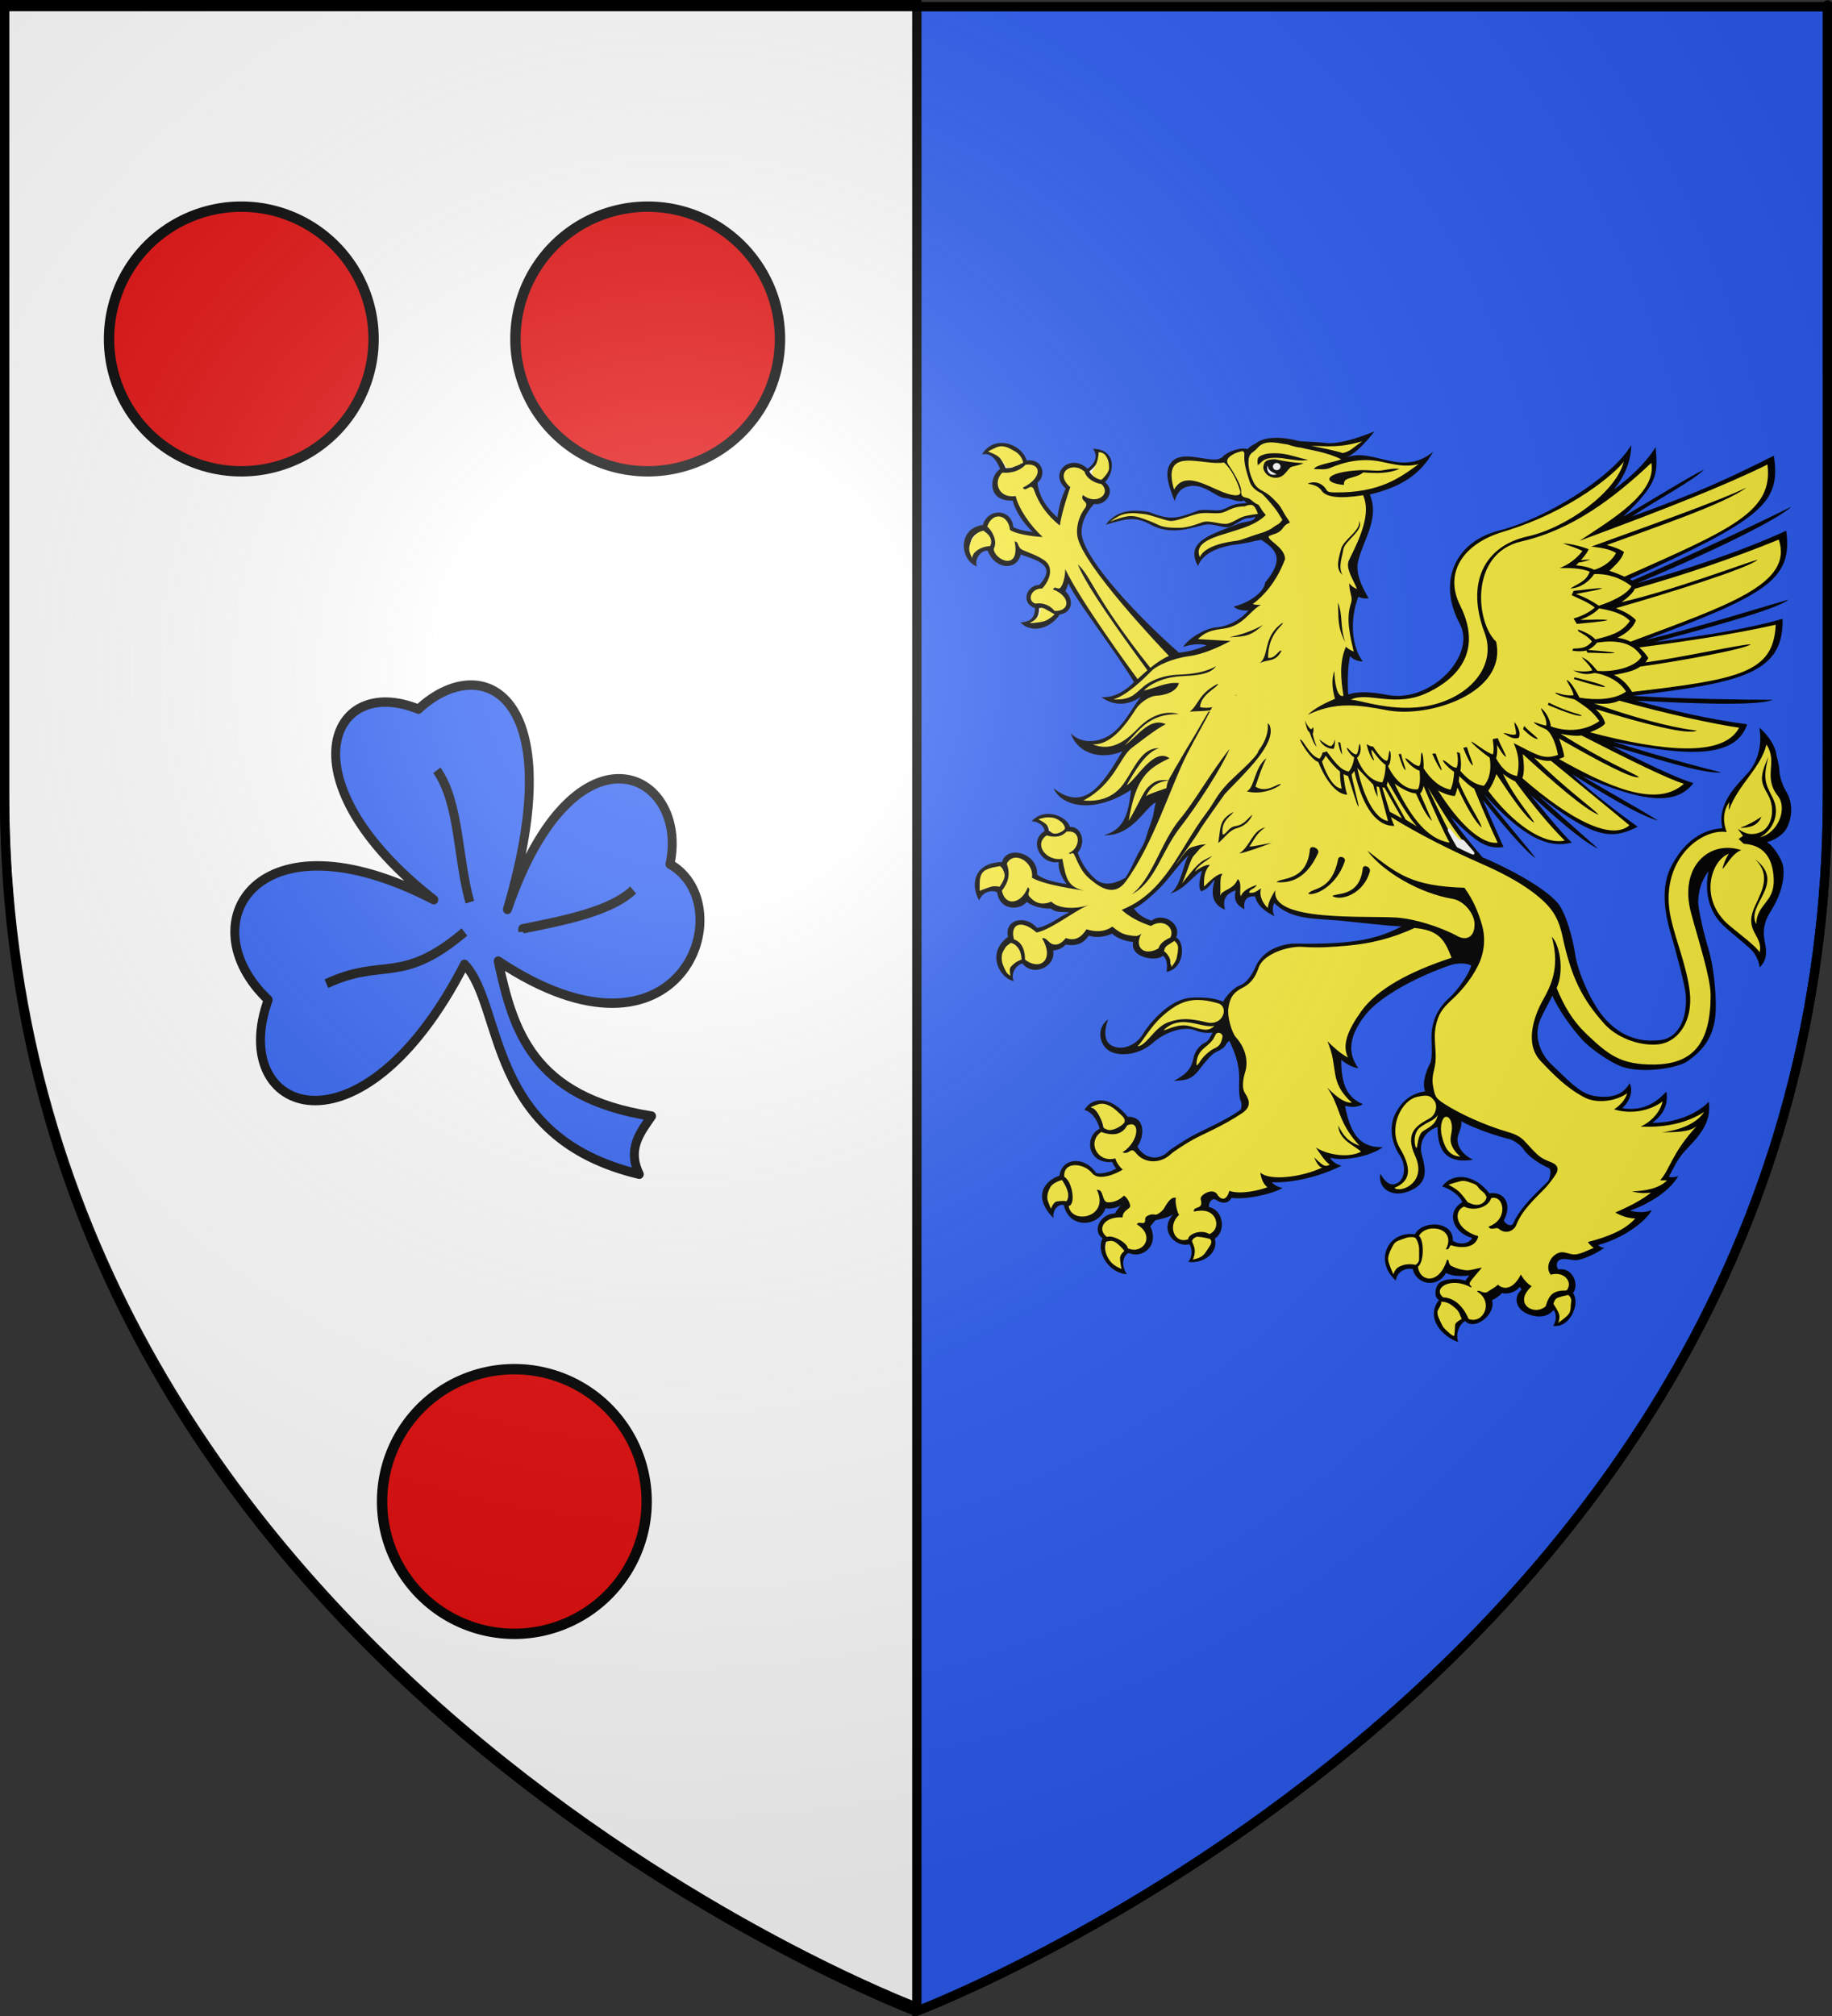 <?xml version="1.0" encoding="UTF-8" standalone="no"?>
<svg
   xmlns:dc="http://purl.org/dc/elements/1.1/"
   xmlns:cc="http://creativecommons.org/ns#"
   xmlns:rdf="http://www.w3.org/1999/02/22-rdf-syntax-ns#"
   xmlns:svg="http://www.w3.org/2000/svg"
   xmlns="http://www.w3.org/2000/svg"
   xmlns:xlink="http://www.w3.org/1999/xlink"
   xmlns:sodipodi="http://sodipodi.sourceforge.net/DTD/sodipodi-0.dtd"
   xmlns:inkscape="http://www.inkscape.org/namespaces/inkscape"
   height="660"
   width="600"
   version="1.0"
   id="svg2"
   sodipodi:version="0.32"
   inkscape:version="0.48.1 "
   sodipodi:docname="Barjon.svg"
   inkscape:export-filename="/Users/olivier/Desktop/Blason Rouge/Blason_Vide_3D.png"
   inkscape:export-xdpi="144"
   inkscape:export-ydpi="144"
   inkscape:output_extension="org.inkscape.output.svg.inkscape">
  <rect width="100%" height="100%" fill="#333333" stroke="none"/>
  <sodipodi:namedview
     inkscape:window-height="747"
     inkscape:window-width="1280"
     inkscape:pageshadow="2"
     inkscape:pageopacity="0.0"
     guidetolerance="10.0"
     gridtolerance="10.0"
     objecttolerance="10.0"
     borderopacity="1.0"
     bordercolor="#666666"
     pagecolor="#ffffff"
     id="base"
     showgrid="false"
     height="660px"
     inkscape:zoom="0.48083261"
     inkscape:cx="457.32097"
     inkscape:cy="139.81859"
     inkscape:window-x="-4"
     inkscape:window-y="-4"
     inkscape:current-layer="layer4"
     inkscape:window-maximized="1" />
  <desc
     id="desc4">Flag of Canton of Valais (Wallis)</desc>
  <defs
     id="defs6">
    <inkscape:perspective
       sodipodi:type="inkscape:persp3d"
       inkscape:vp_x="0 : 330 : 1"
       inkscape:vp_y="0 : 1000 : 0"
       inkscape:vp_z="600 : 330 : 1"
       inkscape:persp3d-origin="300 : 220 : 1"
       id="perspective2417" />
    <linearGradient
       id="linearGradient2893">
      <stop
         style="stop-color:white;stop-opacity:0.314;"
         offset="0"
         id="stop2895" />
      <stop
         id="stop2897"
         offset="0.19"
         style="stop-color:white;stop-opacity:0.251;" />
      <stop
         style="stop-color:#6b6b6b;stop-opacity:0.125;"
         offset="0.6"
         id="stop2901" />
      <stop
         style="stop-color:black;stop-opacity:0.125;"
         offset="1"
         id="stop2899" />
    </linearGradient>
    <linearGradient
       id="linearGradient2885">
      <stop
         id="stop2887"
         offset="0"
         style="stop-color:white;stop-opacity:1;" />
      <stop
         style="stop-color:white;stop-opacity:1;"
         offset="0.229"
         id="stop2891" />
      <stop
         id="stop2889"
         offset="1"
         style="stop-color:black;stop-opacity:1;" />
    </linearGradient>
    <linearGradient
       id="linearGradient2955">
      <stop
         id="stop2867"
         offset="0"
         style="stop-color:#fd0000;stop-opacity:1;" />
      <stop
         style="stop-color:#e77275;stop-opacity:0.659;"
         offset="0.5"
         id="stop2873" />
      <stop
         style="stop-color:black;stop-opacity:0.323;"
         offset="1"
         id="stop2959" />
    </linearGradient>
    <radialGradient
       inkscape:collect="always"
       xlink:href="#linearGradient2955"
       id="radialGradient2961"
       cx="225.524"
       cy="218.901"
       fx="225.524"
       fy="218.901"
       r="300"
       gradientTransform="matrix(-4.167939e-4,2.183,-1.884,-3.599562e-4,615.597,-289.121)"
       gradientUnits="userSpaceOnUse" />
    <polygon
       id="star"
       transform="scale(53,53)"
       points="0,-1 0.588,0.809 -0.951,-0.309 0.951,-0.309 -0.588,0.809 0,-1 " />
    <clipPath
       id="clip">
      <path
         d="M 0,-200 L 0,600 L 300,600 L 300,-200 L 0,-200 z "
         id="path10" />
    </clipPath>
    <radialGradient
       inkscape:collect="always"
       xlink:href="#linearGradient2955"
       id="radialGradient1911"
       gradientUnits="userSpaceOnUse"
       gradientTransform="matrix(-4.167939e-4,2.183,-1.884,-3.599562e-4,615.597,-289.121)"
       cx="225.524"
       cy="218.901"
       fx="225.524"
       fy="218.901"
       r="300" />
    <radialGradient
       inkscape:collect="always"
       xlink:href="#linearGradient2955"
       id="radialGradient2865"
       gradientUnits="userSpaceOnUse"
       gradientTransform="matrix(0,1.749,-1.593,-1.049767e-7,551.788,-191.29)"
       cx="225.524"
       cy="218.901"
       fx="225.524"
       fy="218.901"
       r="300" />
    <radialGradient
       inkscape:collect="always"
       xlink:href="#linearGradient2955"
       id="radialGradient2871"
       gradientUnits="userSpaceOnUse"
       gradientTransform="matrix(0,1.386,-1.323,-5.741131e-8,-158.082,-109.541)"
       cx="225.524"
       cy="218.901"
       fx="225.524"
       fy="218.901"
       r="300" />
    <radialGradient
       inkscape:collect="always"
       xlink:href="#linearGradient2893"
       id="radialGradient3163"
       gradientUnits="userSpaceOnUse"
       gradientTransform="matrix(1.353,0,0,1.349,-77.629,-85.747)"
       cx="221.445"
       cy="226.331"
       fx="221.445"
       fy="226.331"
       r="300" />
    <inkscape:perspective
       id="perspective2566"
       inkscape:persp3d-origin="45.5 : 43.333333 : 1"
       inkscape:vp_z="91 : 65 : 1"
       inkscape:vp_y="0 : 1000 : 0"
       inkscape:vp_x="0 : 65 : 1"
       sodipodi:type="inkscape:persp3d" />
    <radialGradient
       gradientTransform="matrix(0,2.342,-2.291,0,562.913,1323.77)"
       gradientUnits="userSpaceOnUse"
       xlink:href="#linearGradient2955"
       id="radialGradient14758"
       fy="153.928"
       fx="-483.508"
       r="300"
       cy="153.928"
       cx="-483.508" />
    <radialGradient
       gradientTransform="matrix(0,2.342,-2.291,0,562.913,1323.77)"
       gradientUnits="userSpaceOnUse"
       xlink:href="#linearGradient2955"
       id="radialGradient13767"
       fy="153.928"
       fx="-483.508"
       r="300"
       cy="153.928"
       cx="-483.508" />
    <radialGradient
       gradientTransform="matrix(0,2.342,-2.291,0,562.913,1323.77)"
       gradientUnits="userSpaceOnUse"
       xlink:href="#linearGradient2955"
       id="radialGradient1357"
       fy="153.928"
       fx="-483.508"
       r="300"
       cy="153.928"
       cx="-483.508" />
    <radialGradient
       gradientTransform="matrix(-4.167939e-4,2.183,-1.884,-3.599562e-4,1395.597,-309.121)"
       gradientUnits="userSpaceOnUse"
       xlink:href="#linearGradient2955"
       id="radialGradient22719"
       fy="218.901"
       fx="225.524"
       r="300"
       cy="218.901"
       cx="225.524" />
    <clipPath
       id="clipPath22715">
      <path
         id="path22717"
         d="M 0,-200 L 0,600 L 300,600 L 300,-200 L 0,-200 z " />
    </clipPath>
    <polygon
       id="polygon22713"
       transform="scale(53,53)"
       points="0,-1 0.588,0.809 -0.951,-0.309 0.951,-0.309 -0.588,0.809 0,-1 " />
    <radialGradient
       gradientTransform="matrix(-4.167939e-4,2.183,-1.884,-3.599562e-4,615.597,-289.121)"
       gradientUnits="userSpaceOnUse"
       xlink:href="#linearGradient2955"
       id="radialGradient22711"
       fy="218.901"
       fx="225.524"
       r="300"
       cy="218.901"
       cx="225.524" />
    <linearGradient
       id="linearGradient22706">
      <stop
         id="stop2965"
         offset="0"
         style="stop-color:#ffffff;stop-opacity:0" />
      <stop
         id="stop22709"
         offset="1"
         style="stop-color:#000000;stop-opacity:0.646" />
    </linearGradient>
    <inkscape:perspective
       id="perspective22703"
       inkscape:persp3d-origin="75 : 50 : 1"
       inkscape:vp_z="150 : 75 : 1"
       inkscape:vp_y="0 : 1000 : 0"
       inkscape:vp_x="0 : 75 : 1"
       sodipodi:type="inkscape:persp3d" />
    <inkscape:perspective
       id="perspective22804"
       inkscape:persp3d-origin="83.434425 : 201.59334 : 1"
       inkscape:vp_z="166.86885 : 302.39001 : 1"
       inkscape:vp_y="0 : 1000 : 0"
       inkscape:vp_x="0 : 302.39001 : 1"
       sodipodi:type="inkscape:persp3d" />
  </defs>
  <g
     inkscape:groupmode="layer"
     id="layer3"
     inkscape:label="Fond écu"
     style="display:inline">
    <path
       style="fill:#2b5df2;fill-opacity:1;fill-rule:evenodd;stroke:#000000;stroke-width:3;stroke-linecap:butt;stroke-linejoin:miter;stroke-miterlimit:4;stroke-opacity:1;stroke-dasharray:none"
       d="m 300.25,2.188 0,656.219 c 2.738,-1.036 298.25,-113.557 298.25,-397.688 10e-6,-285.452 0,-258.531 0,-258.531 l -298.25,0 z"
       id="path2855"
       inkscape:connector-curvature="0" />
    <path
       style="fill:#ffffff;fill-opacity:1;fill-rule:evenodd;stroke:#000000;stroke-width:3;stroke-linecap:butt;stroke-linejoin:miter;stroke-opacity:1"
       d="M 1.5,0.717 1.5,259.248 c 0,285.452 298.5,397.781 298.5,397.781 0,0 0.237,-0.089 0.25,-0.094 l 0,-656.219 -298.75,0 z"
       id="path2187"
       inkscape:connector-curvature="0" />
  </g>
  <g
     inkscape:groupmode="layer"
     id="layer4"
     inkscape:label="Meubles">
    <g
       transform="matrix(0.542,0,0,0.542,287.931,125.998)"
       style="fill:#ffffff;display:inline"
       id="g3007">
      <path
         inkscape:connector-curvature="0"
         sodipodi:nodetypes="cccccccscccccccccccccccscccccccccccccccccccccccccccccccccccccccccccccccccscccccccccccccsccccccccccccccccccccccccccccscccccccccccccscccccccccccccccccccscccccccccccccccccccccccccccccccccccccccccccccccccccccccccccccccccccccscscscsscccsssscscsccccccccccccccccccccccccccccccccccccccccccccscccccccccccccccccccccccccccccscccccc"
         d="m 202.728,298.985 c -1.874,6.862 -2.549,14.453 6.264,18.006 -1.578,-5.882 0.263,-9.551 6.445,-11.647 -1.513,6.697 1.25,9.201 5.327,11.415 -0.789,-5.009 1.052,-8.153 6.379,-7.804 1.447,5.94 6.511,9.434 11.903,11.997 -1.447,-1.98 -1.578,-5.533 -0.263,-7.979 3.983,4.001 8.49,6.289 13.564,7.681 6.151,1.688 13.135,2.058 21.028,2.569 11.311,0.699 28.871,3.261 42.221,3.902 -9.47,5.067 -19.072,8.037 -32.356,9.376 -9.536,0.99 -18.48,1.223 -31.501,0.99 -6.248,-0.116 -19.269,2.563 -24.267,13.977 -1.973,4.542 -5.327,9.784 -9.404,11.24 -3.946,1.339 -8.747,6.814 -10.193,9.842 -8.484,-3.553 -19.729,-2.446 -21.702,-2.097 -11.443,2.155 -22.097,14.035 -27.095,22.13 -3.354,5.358 -10.983,9.901 -18.085,6.756 -5.064,-2.271 -5.327,-8.91 -2.631,-16.015 -7.366,5.067 -5.524,16.015 1.578,19.451 6.905,3.261 18.217,1.339 25.714,-5.533 6.642,-5.998 18.414,-10.25 25.451,-7.338 2.499,1.048 6.445,1.922 10.391,1.281 -1.052,2.271 -2.499,5.183 -4.538,6.115 -4.077,1.864 -6.379,6.173 -6.971,9.318 -1.249,6.115 -3.946,9.609 -11.838,13.744 5.985,-0.233 10.325,-0.233 15.126,-6.581 3.551,-4.601 7.234,-9.085 9.799,-10.541 1.776,-1.048 5.59,-2.155 6.774,-5.358 0.066,-0.117 1.052,-1.339 1.842,-1.572 2.828,6.29 6.379,13.628 5.853,25.217 -0.066,2.737 -0.263,8.794 1.184,11.706 0.46,0.932 0.329,4.018 -0.46,4.659 -7.366,5.707 -23.018,12.404 -29.66,16.074 -3.88,2.213 -12.101,7.396 -13.547,8.794 -8.089,7.92 -16.441,2.388 -19.006,-2.737 4.143,-5.474 5.327,-18.228 -5.853,-17.937 -9.404,-11.88 -20.979,-12.871 -26.174,-4.135 4.932,1.281 8.22,7.047 9.207,11.356 -9.339,4.542 -7.76,21.431 7.76,20.092 -0.395,0.233 1.907,4.077 2.367,3.844 -3.157,2.329 -11.443,4.077 -12.561,2.388 -6.774,-9.784 -20.321,-9.027 -21.834,2.096 -4.932,1.223 -18.809,9.959 -3.617,25.625 -0.723,-5.009 2.959,-8.852 6.248,-7.92 3.025,14.268 20.716,13.686 25.254,1.864 1.578,0.757 7.037,-0.117 9.404,-1.864 -1.052,0.932 -3.485,4.135 -3.617,5.008 -9.733,0.291 -13.81,11.182 -7.629,15.025 -4.209,8.27 3.814,21.198 14.797,21.722 -2.696,-3.32 -3.749,-9.958 0.855,-12.87 8.089,3.727 18.94,-3.96 13.153,-16.19 1.052,-0.757 2.433,-2.912 3.091,-3.552 2.631,-0.466 8.484,-1.805 10.983,-3.669 -8.944,8.736 0.263,20.441 9.602,18.17 2.302,3.611 1.184,9.085 -0.789,10.599 8.484,1.572 18.611,-5.125 16.112,-13.977 7.431,-5.066 4.604,-17.646 -3.485,-19.044 -0.46,-2.795 1.973,-5.94 4.341,-4.309 4.406,2.912 7.826,1.572 9.273,-1.281 7.694,1.223 23.346,-1.805 30.909,-5.94 -2.236,-0.408 -5.195,-1.631 -6.511,-3.494 12.035,0.582 28.871,-3.32 42.024,-9.958 -3.288,-0.874 -5.59,-2.621 -6.905,-4.834 8.352,2.388 24.662,-0.932 31.896,-6.406 -11.969,0.35 -19.203,-5.416 -22.82,-24.926 2.565,0.524 6.511,1.398 10.851,-0.99 -8.944,-3.785 -13.219,-10.949 -13.153,-26.789 1.184,1.106 6.379,4.775 10.325,4.95 -8.747,-11.822 -2.433,-23.586 4.406,-32.264 9.404,-11.764 32.027,-23.237 50.77,-29.759 3.617,-1.223 8.813,-1.864 13.021,0 -0.855,4.601 -8.352,15.258 -12.89,19.277 -5.458,4.717 -11.114,12.579 -11.114,23.935 0,4.31 0.789,13.162 -0.921,16.248 -1.841,3.203 -5.064,11.589 -2.894,16.539 -9.667,1.689 -14.534,6.988 -17.757,13.045 -3.946,7.221 -3.354,17.122 2.499,25.857 3.617,5.3 3.288,13.453 -1.052,16.307 -4.669,2.97 -8.089,-0.699 -10.785,-5.416 -1.776,9.493 8.22,15.957 20.255,9.202 7.563,-4.31 7.76,-10.366 4.801,-20.616 -1.381,-4.892 -0.395,-13.278 9.536,-16.831 -0.197,16.772 7.563,22.014 21.373,19.859 -8.615,-4.426 -10.259,-10.774 -8.878,-14.851 0.723,-2.271 2.236,-5.3 1.841,-8.386 7.234,3.96 19.795,8.503 28.936,10.716 2.368,0.524 6.971,3.552 8.549,5.998 3.157,4.892 10.457,9.376 15.521,11.589 1.841,0.815 0.329,7.105 -0.592,7.978 -6.708,6.698 -16.375,15.142 -21.045,25.333 -1.052,2.388 -4.669,0.699 -5.656,-1.747 4.998,-9.26 0.921,-17.646 -8.747,-16.365 -9.141,-11.764 -22.031,-12.812 -28.542,-4.193 5.721,1.922 10.851,5.824 12.166,9.551 -9.865,5.824 -5.985,18.345 5.985,21.606 -1.513,3.145 -6.905,4.717 -11.706,1.689 0.658,-12.113 -18.48,-12.579 -22.886,-3.902 -16.638,-2.213 -24.793,16.307 -11.509,27.954 0.46,-5.3 6.116,-8.095 10.259,-6.872 2.039,9.318 14.863,11.764 20.058,2.213 2.696,1.864 9.141,2.329 14.008,1.572 0,0.058 -2.433,3.319 -2.433,3.261 -3.683,-1.864 -12.824,-1.398 -15.718,1.339 -2.762,2.621 -3.223,8.91 -0.131,10.192 -8.549,11.065 2.433,22.48 11.64,25.392 -1.644,-4.368 0.197,-10.25 4.077,-12.638 6.445,6.29 19.006,-4.834 16.309,-12.521 1.841,-0.874 4.735,-2.737 6.05,-4.426 3.222,1.048 8.484,-0.582 10.72,-3.669 0,0.058 1.118,1.572 1.118,1.572 -4.538,4.135 -3.749,9.959 1.052,13.336 3.814,2.737 13.219,5.3 18.348,-0.99 1.841,2.504 1.644,6.697 -0.263,9.551 9.799,1.631 16.573,-13.045 11.969,-19.743 3.946,-5.416 -0.329,-15.724 -8.944,-14.327 -1.71,-2.446 -1.184,-6.29 3.485,-6.29 1.973,0 5.721,0.874 7.76,0.699 3.157,-0.291 11.575,-3.669 16.639,-7.513 -1.578,0.175 -3.354,-0.932 -3.683,-1.689 14.337,-3.611 28.673,-13.919 32.356,-21.082 -4.012,1.864 -9.47,1.398 -13.219,0.408 10.259,-3.669 23.347,-10.89 29.199,-20.907 -1.973,0.815 -4.012,0.874 -5.721,0.466 2.959,-5.358 4.998,-10.541 9.996,-15.899 7.76,-8.153 16.047,-16.598 14.139,-29.41 -7.366,7.746 -21.308,12.929 -34.197,12.696 5.919,-4.135 9.931,-10.192 8.615,-18.927 -7.563,8.328 -15.981,11.881 -26.766,10.075 4.34,-3.727 6.971,-10.133 4.538,-15.083 -3.683,6.697 -9.93,8.211 -15.126,8.211 -12.232,0 -16.178,-4.135 -32.356,-19.801 -6.379,-6.115 -9.996,-15.899 -7.3,-24.576 1.381,-4.601 5.327,-10.949 8.089,-16.714 2.696,6.639 10.983,19.16 18.48,27.08 4.012,4.31 15.652,12.987 23.675,15.841 12.166,4.31 33.737,0.932 39.787,-3.494 7.826,-5.649 16.112,-13.511 16.77,-30.342 0.395,-11.647 -1.578,-27.837 -4.209,-36.631 -2.499,-8.095 -6.774,-25.391 -6.379,-30.109 0.46,-5.94 1.513,-11.182 6.248,-17.588 -2.368,11.123 -0.526,23.586 8.352,32.264 4.735,4.717 11.969,10.017 17.493,15.258 1.842,1.689 4.998,6.814 4.932,10.716 3.683,-3.436 4.867,-7.746 3.288,-15.084 -1.513,-6.872 -0.329,-12.812 2.894,-17.821 3.814,-6.057 9.47,-16.423 8.155,-27.896 -0.46,-4.193 -6.05,-12.929 -9.865,-14.967 3.749,-0.699 9.075,-3.902 11.443,-7.512 2.762,-4.368 5.59,-14.152 0.197,-23.062 -2.499,-4.135 -4.143,-9.784 -4.143,-13.162 0,-2.679 -1.71,-8.27 -1.776,-9.143 -0.658,-5.474 -5.195,-11.822 -10.259,-16.248 1.776,10.716 -0.855,20.674 -7.234,27.721 -6.182,6.93 -18.611,18.112 -15.126,33.079 -19.137,1.165 -27.95,17.646 -30.515,22.305 -7.3,13.103 -3.946,29.934 -0.921,40.417 3.288,11.123 8.878,32.264 9.273,37.505 1.184,15.549 -4.867,26.44 -15.192,27.721 -14.863,1.864 -25.977,-4.077 -34.197,-13.627 -7.563,-8.677 -15.849,-27.313 -17.428,-38.378 -1.249,-8.619 -5.393,-24.751 -10.588,-30.866 -8.286,-9.667 -30.515,-21.315 -45.378,-27.546 -6.774,-8.037 -13.416,-15.841 -19.269,-24.635 15.783,16.074 21.9,19.743 31.962,18.461 0,0.058 -12.495,-28.478 -12.495,-28.536 9.996,12.463 25.977,31.739 31.896,35.175 -5.261,-6.93 -21.636,-25.799 -31.37,-38.67 23.609,25.683 38.341,33.079 53.335,29.352 -4.669,-3.611 -24.99,-28.769 -24.99,-28.827 14.402,13.045 31.106,28.07 40.84,32.496 -8.681,-7.746 -24.333,-21.373 -36.105,-32.031 32.488,24.693 43.076,27.43 59.977,18.752 -13.35,-9.609 -26.963,-20.15 -39.722,-31.74 17.954,11.065 40.642,25.042 51.954,28.012 -10.193,-6.523 -31.501,-18.17 -45.575,-26.848 36.434,15.841 56.491,18.054 67.014,4.193 -13.876,-3.902 -48.666,-22.13 -48.666,-22.188 21.834,5.998 53.927,16.889 65.567,15.782 -11.64,-2.795 -40.971,-10.716 -65.567,-18.694 37.683,7.163 73.327,12.812 81.153,-10.366 -24.201,-3.261 -44.786,-8.095 -66.685,-14.268 26.963,1.281 71.683,3.611 82.205,-0.524 -13.021,-0.058 -55.308,-0.407 -84.705,-2.446 64.318,-7.862 91.478,-12.987 90.558,-46.474 -23.412,6.697 -51.625,10.716 -76.944,14.035 29.594,-8.037 73.327,-19.626 80.561,-25.624 -11.246,3.087 -58.004,17.704 -86.677,24.402 74.248,-27.663 89.177,-36.806 85.296,-66.041 -28.936,13.162 -59.911,23.12 -90.295,31.797 33.671,-13.977 83.784,-37.155 93.319,-46.299 -11.377,5.824 -63.725,30.808 -96.082,44.61 -0.46,-0.291 -0.921,-0.641 -1.381,-0.99 79.904,-36.398 91.281,-45.6 86.941,-74.427 -27.424,13.686 -44.325,21.781 -85.888,36.748 14.336,-9.493 38.406,-22.538 43.667,-28.362 -7.892,3.727 -32.948,19.218 -48.929,28.536 21.11,-20.208 21.11,-25.333 19.729,-42.106 -6.511,10.25 -15.455,18.345 -25.253,25.625 6.576,-8.212 10.259,-16.656 10.522,-26.848 -11.772,19.917 -52.874,44.843 -79.443,51.482 -28.41,7.105 -37.223,32.264 -24.201,56.432 10.259,19.102 -17.428,47.813 -43.339,43.037 -10.259,-1.922 -17.691,-2.388 -24.004,-0.349 -0.592,-6.057 -0.395,-18.228 1.184,-23.178 1.118,1.631 4.012,3.203 7.563,3.261 -6.642,-8.794 -8.049,-25.089 -2.656,-39.124 1.71,0.99 4.143,1.223 6.182,0.99 -4.012,-6.93 -8.174,-15.363 -6.267,-22.7 3.485,-13.453 12.973,-25.853 6.976,-40.022 19.466,-4.601 30.817,-12.532 38.314,-25.81 -10.062,8.328 -19.795,7.28 -31.173,4.368 -9.602,-2.388 -14.303,-3.12 -21.011,-1.14 4.275,-1.747 10.325,-7.25 16.704,-15.52 -10.983,4.426 -22.197,7.816 -29.299,7.001 -8.089,-0.99 -6.691,-0.359 -16.54,-1.182 -9.948,-2.858 -20.649,-2.624 -25.45,1.103 -0.723,0.582 -4.275,2.026 -5.261,3.806 -4.017,-1.401 -12.214,1.384 -15.093,4.476 -0.066,0.524 -2.236,1.398 -2.696,1.514 -7.308,1.609 -21.451,-5.351 -27.994,1.492 -4.963,5.191 -2.612,13.742 1.632,23.863 1.252,-4.734 3.492,-7.795 8.321,-8.888 9.418,-2.133 16.507,6.765 22.184,7.119 3.091,0.175 5.269,1.669 9.257,1.897 3.191,0.183 -0.03,-1.922 3.851,1.065 -10.479,0.394 -10.079,2.774 -15.967,4.269 -2.574,0.654 -10.461,-0.837 -13.439,0.294 -13.511,5.13 -17.049,5.834 -29.925,0.805 -8.454,-1.328 -18.768,-1.964 -25.993,7.755 12.627,-3.785 18.039,-5.153 26.852,-0.203 5.858,3.238 12.494,4.396 20.868,3.036 4.129,-0.67 11.299,-2.908 13.553,-3.043 3.845,-0.231 7.896,1.476 11.583,1.684 3.396,0.191 6.89,-3.215 10.297,-4.725 3.489,-1.546 3.94,-0.089 7.178,-1.714 0,3.145 -6.651,3.053 -9.587,4.195 -17.552,6.824 -33.058,10.813 -24.973,25.717 2.618,-7.281 11.563,-11.717 24.331,-13.203 5.528,-0.643 9.532,-2.024 13.836,-2.676 8.458,5.474 14.85,11.096 2.408,25.799 -0.592,5.824 -9.33,12.119 -18.997,14.565 2.104,2.155 6.182,2.563 8.944,2.329 -4.341,5.125 -11.509,9.551 -19.729,10.25 -6.313,0.524 -16.309,6.348 -19.729,11.764 3.551,-1.165 9.799,-2.504 14.139,-0.874 -5.524,2.213 -10.062,3.669 -16.704,4.368 -24.464,-21.49 -55.242,-54.277 -58.53,-70.06 -1.447,-7.105 2.499,-14.792 7.234,-19.801 7.103,1.456 13.416,-8.037 6.642,-13.045 6.971,-7.979 5.393,-20.325 -7.366,-20.209 2.828,3.203 2.302,8.328 -3.223,11.997 -10.325,-9.726 -23.741,2.504 -13.219,11.939 -1.973,4.601 -3.748,8.794 -4.998,17.471 C 102.717,75.655 96.601,68.608 95.68,59.057 100.942,55.213 99.429,44.439 89.17,45.662 85.882,35.063 69.112,30.055 62.141,42.052 c 4.472,-1.223 8.286,1.98 10.983,8.794 -6.313,3.669 -8.484,19.743 7.563,19.044 1.118,4.834 5.59,13.045 12.166,18.986 C 88.446,88.292 85.355,87.826 81.081,86.021 80.094,74.664 65.823,74.14 62.667,84.623 47.212,86.72 48.725,105.647 58.984,109.723 c -1.578,-5.067 3.091,-10.133 6.642,-9.493 4.275,11.415 17.559,12.288 19.927,2.213 3.485,1.456 14.074,3.844 15.389,9.085 0.658,2.504 -0.921,5.94 -4.143,9.26 -7.957,0.35 -11.377,11.24 -2.631,14.035 0.066,5.649 -2.696,8.444 -8.812,8.619 5.787,6.406 17.362,4.776 23.807,-4.776 7.366,-0.874 8.944,-8.91 3.354,-14.035 0.723,-1.514 1.381,-2.912 1.776,-4.892 4.538,10.483 28.805,41.349 39.722,59.868 -4.669,4.659 -12.101,9.842 -19.795,8.91 4.472,3.553 13.679,7.105 23.938,-0.116 -4.801,5.94 -8.155,13.627 -15.323,20.441 -6.379,6.173 -18.874,9.784 -27.095,1.631 5.064,13.861 20.321,15.666 31.238,10.832 -12.364,20.733 -22.952,36.864 -41.629,22.363 5.13,11.24 24.399,15.608 46.824,0.99 -1.513,15.491 -4.801,24.227 -16.441,27.372 16.967,0.757 24.727,-16.481 31.37,-19.859 -1.754,8.217 -0.822,6.219 -2.962,12.657 -2.706,6.867 -2.624,9.988 -5.932,15.371 -4.315,7.021 -3.882,8.742 -9.389,17.573 -6.971,3.96 -13.482,5.009 -18.282,0.641 -3.42,-3.087 -7.695,-7.804 -10.588,-15.841 5.392,-5.882 2.302,-16.016 -4.669,-15.549 -1.578,-6.173 -14.994,-12.346 -23.149,-3.436 4.077,0.175 7.497,2.679 7.826,5.94 -9.799,5.707 -2.565,20.616 8.549,18.694 -0.592,4.892 2.302,10.075 4.735,13.278 -5.853,-0.815 -13.613,-2.388 -17.822,-5.766 0.855,-12.812 -18.283,-18.17 -21.176,-7.513 -17.559,0.408 -19.006,14.327 -13.811,23.179 1.973,-5.183 7.629,-6.581 10.917,-4.892 1.513,11.531 13.942,10.832 17.822,5.824 3.88,2.912 10.325,4.252 14.534,3.96 3.88,3.028 7.431,1.631 11.18,2.446 -5.985,2.271 -12.627,8.386 -19.466,9.26 -7.695,-8.677 -19.993,-4.484 -17.559,5.416 -13.745,10.075 -4.538,25.45 3.485,26.673 -1.973,-3.785 0.789,-9.434 5.195,-10.599 6.708,8.444 20.453,1.747 18.611,-7.804 3.157,-0.408 5.327,-1.223 7.563,-3.611 6.774,1.165 10.785,-0.815 14.008,-5.416 3.88,1.572 10.128,0.699 14.008,-1.165 3.42,3.028 8.549,4.717 12.758,5.009 -2.105,9.725 14.337,12.055 17.954,8.328 4.275,3.145 1.447,11.24 2.762,9.667 11.049,-2.912 10.259,-18.461 5.261,-20.674 3.617,-8.91 -8.813,-15.375 -14.797,-10.192 -3.683,-1.165 -7.431,-2.97 -10.785,-7.338 3.996,-1.268 13.952,-10.095 19.249,-16.226 2.428,-2.81 10.321,-13.284 13.923,-15.803 -3.297,4.186 -4.377,18.478 -11.197,23.015 8.704,-2.497 13.77,-10.621 18.984,-13.813 0.697,0.08 -3.181,9.085 -0.269,12.456 5.187,-1.724 6.835,-6.306 8.156,-6.935 l 0,0 z"
         id="path5700"
         style="fill:#000000" />
      <path
         inkscape:connector-curvature="0"
         style="fill:#fcef3c;fill-opacity:1"
         d="m 291.911,34.052 c -13.728,4.176 -21.195,2.899 -30.833,2.782 5.985,1.165 14.492,2.882 19.013,4.354 4.406,-0.932 5.77,-2.809 11.82,-7.136 z m -55.774,0.695 c -3.103,0.111 -5.71,1.07 -7.88,3.749 -1.71,2.038 -4.39,2.579 -4.916,5.957 -0.658,4.251 0.528,8.827 1.843,11.913 1.118,2.679 2.015,5.377 6.29,7.59 4.472,2.329 6.195,4.361 9.145,7.438 2.814,2.935 3.487,5.913 6.759,10.281 1.825,3.174 -0.133,0.162 -3.47,4.898 -2.53,3.591 -5.755,3.352 -8.386,4.808 -1.512,2.325 9.731,6.56 9.76,13.879 -5.386,14.354 -13.666,22.871 -19.519,27.123 1.71,0.582 3.41,0.626 4.988,0.393 -6.905,3.785 -10.649,12.704 -22.158,14.393 -5.985,0.815 -11.104,1.46 -15.905,6.41 6.576,0.408 13.153,0.769 19.664,1.119 -6.642,3.436 -16.185,8.027 -25.194,9.192 -10.588,1.398 -19.731,6.053 -22.23,8.557 -6.774,6.872 -15.794,15.266 -23.423,17.538 10.851,0.524 12.888,-3.324 18.543,-7.983 5.13,-4.193 13.05,-6.752 21.074,-6.985 7.957,-0.233 16.098,-1.411 22.411,-5.08 -3.748,5.649 -14.546,5.584 -21.977,6.108 -10.785,0.815 -18.393,5.123 -21.616,8.618 7.103,-1.514 13.488,-5.293 21.182,-4.536 -1.315,5.3 -8.514,7.387 -13.447,7.62 -4.472,0.175 -10.254,4.383 -12.688,8.285 -7.168,11.415 -15.885,21.599 -25.881,21.075 12.232,5.125 21.556,-3.667 27.869,-10.19 6.511,-6.639 15.662,-10.664 24.146,-8.043 -18.546,-0.35 -24.163,10.191 -32.713,18.868 7.366,-5.009 14.962,-17.274 24.761,-12.79 -6.248,3.087 -17.375,12.033 -20.531,14.363 -7.3,5.474 -10.266,21.674 -29.207,31.749 12.364,1.106 19.933,-3.851 24.471,-10.432 6.577,-9.493 10.929,-21.66 21.254,-21.136 -8.221,2.096 -15.419,15.096 -19.628,22.375 5.721,-3.087 16.381,-23.317 25.917,-16.328 -13.219,6.231 -20.312,11.475 -24.652,37.857 6.182,-10.541 8.795,-17.647 11.82,-20.501 4.199,-3.996 6.555,-4.408 12.254,-4.112 0.963,-2.083 2.334,-3.845 3.759,-6.834 3.77,-5.963 3.209,-5.862 11.35,-19.049 1.952,-3.162 3.763,-6.683 8.964,-15.33 1.211,-2.014 35.131,2.858 37.123,8.315 2.154,5.904 -2.514,13.442 -7.049,19.352 -6.143,8.007 -19.404,20.883 -20.17,21.922 -0.757,1.026 -14.112,19.915 -14.639,20.954 -2.132,4.202 -14.27,20.54 -14.929,21.559 2.828,-2.853 6.04,-9.414 9.723,-10.462 4.603,-1.339 5.739,-1.623 8.603,-1.693 -4.168,2.091 -5.24,4.654 -7.265,6.622 -2.182,2.12 -3.357,8.111 -7.265,16.933 2.92,-3.495 8.44,-11.275 12.796,-13.758 3.592,-2.048 4.227,-2.034 5.386,-2.903 -1.748,2.414 -8.836,5.444 -10.374,9.615 2.216,-2.039 6.83,-4.577 8.964,-4.022 -2.862,3.072 -3.808,6.78 -3.506,13.032 4.433,-4.247 8.255,-7.991 11.205,-7.71 -2.139,1.957 -0.938,8.231 -1.518,13.335 1.184,-4.018 8.164,-3.434 10.663,-10.19 3.025,2.504 0.475,9.261 1.988,10.25 0.723,-2.504 4.107,-4.905 9.434,-6.652 -1.052,2.562 -4.262,2.294 -4.591,4.566 3.42,0.932 5.789,-1.811 7.302,-2.51 -1.578,4.542 1.454,9.668 4.085,11.823 0,-3.145 2.749,-7.943 4.591,-10.855 -3.683,19.509 54.921,15.379 73.269,16.661 10.654,0.757 25.857,5.368 36.906,11.309 4.011,2.213 9.99,1.746 10.121,-7.106 0.066,-6.464 -6.324,-14.317 -13.23,-15.481 -20.058,-3.378 -42.016,-16.25 -51.618,-29.179 18.677,14.617 26.908,21.36 58.738,22.466 5.459,7.571 8.325,14.695 10.627,22.557 1.973,6.814 1.582,14.592 -1.048,21.347 -3.42,8.619 -10.459,17.547 -16.772,23.313 -6.445,5.94 -8.717,9.127 -10.23,16.872 -1.184,6.115 0.168,12.697 0.036,18.928 -0.131,7.396 -2.995,9.843 -1.482,17.356 1.118,5.649 1.347,6.661 6.543,10.039 9.207,5.998 24.696,13.091 38.243,16.993 4.669,1.339 7.803,2.854 10.302,5.533 9.339,10.133 9.018,9.892 16.844,13.153 3.091,1.281 4.207,3.721 2.169,6.924 -1.71,2.679 -4.553,6.465 -6.723,8.678 -6.445,6.581 -13.941,13.473 -17.097,21.801 -1.315,3.494 -6.241,6.349 -10.844,2.389 -1.315,-1.165 -4.721,1.5 -6.037,-1.179 12.495,-4.426 9.255,-19.448 1.627,-17.235 -2.039,6.115 -10.857,7.847 -16.447,5.11 -7.102,3.145 -4.514,14.229 8.639,17.84 -1.381,7.338 -10.324,7.514 -16.374,5.533 -1.184,-0.349 -0.813,3.087 -3.181,2.389 6.708,-13.104 -11.764,-16.254 -16.302,-8.043 3.025,2.213 3.368,15.479 -0.578,18.566 0.855,8.969 12.737,11.545 17.603,-4.354 1.644,0.349 0.284,2.74 2.783,4.022 2.565,1.339 5.975,2.335 9.001,2.51 2.762,0.175 6.324,-1.281 9.217,-1.572 -1.973,2.388 -4.629,5.353 -6.47,7.741 -2.565,3.32 1.082,3.01 -0.036,4.233 -12.495,-6.988 -23.684,0.715 -16.844,5.957 6.379,0.233 11.907,4.995 15.326,13.032 8.747,3.378 15.589,-10.078 5.133,-16.6 1.184,-1.514 4.057,2.096 6.687,0 1.644,-1.281 3.883,-2.074 5.856,-4.112 4.538,4.135 10.263,1.374 13.88,-6.138 1.842,3.203 4.014,5.592 6.579,7.106 -11.575,10.541 1.451,18.24 8.422,12.125 2.236,-7.571 4.987,-9.613 12.615,-9.555 3.946,-4.484 -0.796,-11.943 -9.543,-9.555 -3.814,-4.834 0.269,-12.114 5.53,-13.395 3.091,-0.757 6.537,1.585 9.76,1.119 3.617,-0.524 7.28,-2.561 10.699,-3.901 -1.052,-0.757 -2.622,-2.054 -3.542,-3.568 12.693,-3.203 22.871,-7.573 28.592,-14.211 -4.077,-0.117 -8.091,-1.327 -12.037,-3.598 10.062,-4.31 16.976,-8.277 21.58,-12.004 -4.538,0.582 -8.279,0.118 -11.567,-0.756 8.813,-0.291 16.424,-1.846 21.29,-6.622 -1.447,-0.058 -2.812,-0.06 -4.193,-0.06 6.182,-6.988 6.69,-15.856 22.013,-32.686 -4.669,3.902 -14.336,3.572 -21.11,3.689 12.232,-1.34 21.784,-6.017 25.664,-12.307 -9.996,6.523 -23.095,9.558 -38.352,8.859 6.445,-2.97 11.724,-8.628 13.302,-15.209 -8.286,6.115 -19.75,7.806 -29.351,4.777 3.485,-2.271 6.601,-5.366 7.916,-9.676 -7.366,5.125 -18.821,6.233 -25.989,2.389 -10.851,-5.766 -18.542,-13.734 -26.17,-21.771 -9.865,-10.25 -4.608,-26.736 1.771,-37.917 6.05,-10.657 9.214,-21.297 4.808,-37.313 5.261,5.3 7.436,21.531 2.964,31.023 4.603,11.182 9.652,19.68 17.676,27.425 13.482,12.87 20.965,19.01 41.352,18.777 23.544,-0.291 34.014,-12.997 34.014,-41.999 10e-6,-10.366 -7.377,-33.071 -11.784,-49.377 -7.694,-28.478 11.453,-44.505 30.327,-38.099 -5.393,1.689 -9.581,10.146 -11.422,11.369 0.723,-3.028 1.96,-6.31 3.868,-9.222 -10.785,4.018 -18.411,27.608 0.398,43.39 5.787,4.892 15.916,12.303 18.218,16.147 2.367,-10.483 -10.017,-12.534 -2.783,-27.909 4.604,-9.959 9.549,-18.865 0.145,-28.241 19.072,14.618 -5.866,27.361 0.578,39.066 0.395,-12.288 11.117,-12.852 10.591,-27.062 -0.526,-14.851 -7.814,-20.795 -18.073,-21.378 -1.052,-0.932 -2.093,-1.913 -3.145,-2.903 0.855,-0.641 1.754,-1.294 2.675,-1.935 -1.118,-1.398 -2.165,-2.808 -3.217,-4.263 4.801,3.32 8.363,4.045 13.23,2.298 7.168,-2.563 9.993,-13.861 5.061,-22.829 -4.077,-7.28 -5.672,-9.695 0.181,-22.799 -3.354,13.278 -1.695,16.203 2.711,24.764 4.603,8.969 0.383,19.396 -7.772,23.706 10.983,-2.446 16.829,-17.405 10.844,-24.976 -9.273,-11.822 0.264,-20.221 -6.904,-31.054 -3.354,14.152 -17.14,24.236 -22.664,39.611 -0.131,-1.572 0.115,-3.147 0.181,-4.777 -4.012,5.882 -3.754,12.403 -1.518,18.052 -15.323,-2.446 -41.354,17.186 -33.725,52.129 2.894,13.104 9.61,29.153 11.386,44.237 2.105,17.704 -6.906,30.882 -19.664,31.93 -11.64,0.932 -25.002,-4.546 -32.171,-12.7 -13.153,-14.851 -19.65,-27.497 -24.977,-52.189 -2.499,-11.706 -6.242,-18.215 -18.146,-27.183 -9.47,-7.047 -20.724,-12.643 -31.773,-17.477 -18.48,-8.153 -37.154,-17.54 -53.859,-27.848 0.526,1.339 1.505,4.276 2.097,5.382 -9.799,0.291 -18.826,-9.558 -24.218,-33.261 -0.395,0.815 -1.291,2.024 -1.554,1.965 -0.263,2.038 4.581,18.871 4.121,19.745 -0.921,-0.408 -4.257,-12.511 -6.362,-18.626 -0.921,-0.175 -1.922,-0.769 -2.711,-1.119 0.066,1.398 0.86,8.759 2.241,12.427 -7.957,-0.116 -14.799,-12.698 -17.495,-19.745 -4.538,-1.456 -11.186,-12.528 -10.989,-13.576 1.71,-0.408 5.727,10.067 11.712,11.581 0.855,-0.757 1.587,-2.442 1.916,-3.84 0.855,0.175 1.662,-0.227 2.386,-0.635 3.88,4.95 8.084,11.575 13.41,12.216 1.776,-2.038 2.829,-5.119 3.289,-8.497 -1.973,-1.048 -4.739,-4.995 -4.41,-5.926 1.907,1.398 3.278,3.879 5.711,4.112 1.447,-1.106 1.169,-5.392 2.024,-6.441 0.526,0.757 1.399,5.818 -1.627,8.497 2.631,7.338 8.152,14.206 15.254,14.846 1.25,-2.621 1.988,-6.593 1.988,-10.553 -4.275,-2.97 -7.633,-8.726 -8.422,-9.192 -0.461,2.504 1.446,5.306 1.446,6.471 -1.315,-0.291 -3.884,-6.074 -4.41,-9.918 1.184,0.874 2.349,1.598 3.795,1.482 2.17,3.203 5.815,8.501 8.314,8.618 1.184,-0.175 0.988,-5.204 1.843,-6.078 0.789,0.466 1.02,7.536 -1.084,9.283 3.222,7.222 10.152,14.962 18.11,14.03 1.513,-3.028 1.239,-7.521 0.976,-11.248 -2.565,-0.408 -8.149,-5.228 -8.675,-7.499 2.039,0.291 4.93,4.398 8.35,4.747 1.644,-1.456 0.67,-6.566 1.59,-8.255 0.789,0.349 1.384,6.468 1.121,9.555 4.341,6.697 9.397,11.399 16.302,12.972 1.447,-3.028 1.971,-7.037 2.169,-10.764 -3.223,-2.155 -6.832,-5.999 -6.832,-7.106 2.565,0.466 5.2,4.769 8.422,4.536 0.921,-2.795 0.832,-6.054 0.108,-9.374 0.526,-10e-6 1.179,0.484 1.771,0.484 0.658,3.669 0.983,7.1 0.325,10.885 4.012,4.542 8.089,8.135 14.206,8.95 3.683,-4.135 4.558,-10.643 3.506,-16.933 -3.946,-2.737 -10.584,-8.28 -11.242,-9.736 1.841,0.349 9.146,6.692 13.157,7.741 0.921,-2.504 0.191,-6.688 -0.072,-9.192 0.789,-0.349 2.109,-0.288 2.964,-0.695 1.578,4.018 4.965,9.972 5.097,11.369 -1.841,-0.641 -3.988,-4.958 -5.567,-7.287 0.395,2.912 0.253,5.804 -0.47,8.134 2.828,5.067 6.308,9.511 12.688,10.734 1.184,-5.358 1.718,-11.657 -2.097,-19.926 14.6,7.396 18.104,10.195 26.785,7.166 -1.118,-5.882 -3.389,-12.591 -6.94,-15.27 -0.723,-0.582 -7.035,-2.788 -7.627,-4.536 2.433,0.582 5.019,1.823 7.519,2.056 0.46,-4.426 -2.303,-7.117 -3.289,-10.553 3.025,2.039 5.576,6.932 6.037,11.067 9.865,3.552 20.67,2.793 29.351,-3.205 -4.735,-6.814 -9.408,-9.212 -14.603,-12.881 -1.184,-0.815 -9.623,-1.556 -12.254,-4.294 2.105,0.058 5.49,2.155 11.278,1.572 -0.592,-3.261 -2.986,-6.224 -4.301,-9.253 2.631,0.815 5.805,6.802 7.844,10.704 9.667,1.631 21.181,1.35 28.086,-3.659 -3.617,-6.115 -11.516,-10.2 -19.013,-11.248 -4.932,1.281 -8.235,0.641 -12.904,-1.572 4.012,0.699 8.016,1.048 11.567,0 -1.118,-2.563 -4.336,-5.655 -6.506,-8.043 4.077,1.689 6.32,4.56 9.543,8.345 10.193,0.932 23.424,-2.447 26.712,-8.678 -5.787,-9.143 -15.911,-9.978 -26.893,-8.406 -1.25,1.805 -3.508,3.397 -5.35,4.445 4.735,0.408 13.695,1.083 16.194,1.724 -2.17,0.757 -11.169,-0.119 -16.627,-0.06 -0.263,-0.524 -0.417,-0.748 -0.614,-1.33 -2.565,0.641 -5.667,0.587 -8.494,0.121 0.131,-0.408 0.266,-0.804 0.398,-1.27 5.853,-0.175 8.105,-0.592 11.459,-4.203 -2.367,-3.087 -5.391,-4.542 -8.35,-6.289 -0.066,-0.349 -0.072,-0.709 -0.072,-1.058 3.683,1.398 7.487,2.873 10.446,6.017 8.484,-2.155 15.859,-3.848 20.857,-11.127 -3.814,-4.484 -12.098,-6.572 -18.543,-7.62 -3.157,3.261 -7.549,5.468 -11.495,6.924 5.524,0.117 13.55,-0.548 16.772,0.151 -3.025,0.932 -12.447,1.599 -18.76,2.298 -0.592,-1.107 -1.426,-2.101 -1.952,-3.266 4.472,-1.281 9.508,-3.624 12.796,-6.652 -4.209,-3.261 -9.122,-5.109 -13.989,-7.438 0.263,-0.815 0.93,-1.757 1.193,-2.631 5.919,-0.408 13.345,-1.805 17.423,-1.572 -3.485,1.398 -10.854,2.343 -16.049,3.507 5.064,1.689 9.774,4.308 13.916,7.045 6.839,-2.213 16.639,-6.404 19.664,-11.762 -6.576,-5.125 -14.335,-7.639 -22.556,-7.348 -3.025,4.542 -8.27,8.447 -14.386,8.739 4.143,-2.854 9.673,-4.192 11.712,-10.19 -5.787,-2.271 -12.03,-2.235 -18.146,-2.177 5.459,-2.038 10.513,-6.029 13.736,-10.281 -3.683,-2.038 -7.904,-3.054 -11.784,-4.626 5.261,0.291 10.647,1.702 15.579,3.508 -1.052,2.388 -3.127,4.903 -4.771,6.592 1.644,-0.058 4.139,-0.361 5.783,-0.302 -2.302,0.699 -4.681,1.579 -7.049,1.754 -0.526,0.524 -1.101,1.227 -1.627,1.693 3.749,0.408 7.539,0.974 11.025,2.721 5.656,-1.689 10.658,-5.412 13.157,-10.129 -3.683,-2.446 -9.536,-3.26 -14.929,-3.901 31.041,-11.298 77.258,-27.554 93.765,-35.65 -13.153,9.9 -56.555,24.462 -84.439,34.712 3.485,0.932 7.516,2.223 10.41,4.203 -1.381,4.659 -5.334,7.964 -8.82,11.399 3.223,0.99 6.054,2.168 9.145,3.508 63.857,-28.42 90.103,-39.078 86.355,-67.731 -25.253,12.463 -61.678,26.949 -113.501,46.051 19.664,-13.045 46.628,-28.879 43.34,-47.049 -22.886,21.548 -48.019,40.481 -78.402,47.412 -31.83,7.28 -27.565,49.267 -15.399,60.565 6.905,31.041 -40.431,46.289 -65.751,41.455 -17.691,-3.32 -31.108,-5.344 -48.075,2.752 4.472,-4.193 10.594,-7.172 16.447,-9.676 -1.381,-5.241 -2.43,-11.165 -0.325,-16.872 -0.066,5.416 1.315,16.514 5.458,15.058 -1.513,-9.726 -2.661,-20.023 1.482,-29.632 1.249,1.165 3.025,2.262 4.735,2.903 -2.302,-9.784 -4.849,-19.837 -1.627,-29.33 1.184,-3.669 -0.924,-5.479 -1.121,-11.944 1.249,1.747 2.894,2.722 4.735,3.538 -1.973,-5.358 -7.302,-12.566 -4.808,-17.568 6.707,-13.447 13.461,-28.167 8.458,-39.127 -6.313,0.99 -20.959,3.021 -24.905,-2.57 -1.907,-2.795 -4.782,-3.8 -8.531,-4.324 2.959,-1.689 8.335,-1.158 11.097,3.326 0.723,1.107 0.816,1.817 5.024,1.875 27.621,0.408 39.846,-9.105 50.895,-17.084 -8.286,2.038 -14.035,0.291 -23.242,-1.572 -10.325,-2.038 -20.511,-0.29 -30.508,3.961 -2.894,1.165 -6.452,0.575 -9.543,0.575 1.249,-2.737 12.113,-4.002 16.519,-5.866 -8.84,-4.444 -18.403,-5.488 -24.797,-7.136 -1.644,0.058 -6.299,-1.376 -7.482,-1.784 -4.136,-0.687 -7.705,-1.411 -10.808,-1.3 z M 174.868,238.787 c -0.024,0.052 -0.049,0.099 -0.072,0.151 0.295,-0.037 0.598,-0.092 0.904,-0.121 -0.299,-0.018 -0.55,-0.016 -0.831,-0.03 z m -0.072,0.151 c -6.696,0.838 -10.783,3.805 -13.555,9.494 2.792,-1.781 8.994,-3.56 12.362,-4.868 0.201,-1.912 0.613,-3.335 1.193,-4.626 z M 238.667,41.309 c 1.121,-0.022 2.513,0.018 4.338,0.181 6.313,0.824 11.022,2.827 16.266,3.81 -4.406,0.915 -8.897,-0.03 -15.868,-1.028 -11.443,-1.154 -11.645,2.276 -14.605,4.234 -0.481,-3.974 -0.156,-4.95 2.676,-6.078 2.52,-1.004 3.83,-1.053 7.193,-1.119 z m 0.434,3.598 c 7.147,1.421 9.071,1.847 17.423,2.419 -2.236,1.048 -5.433,1.682 -7.663,2.268 -2.174,1.733 -3.606,4.721 -6.109,5.836 -4.432,1.974 -9.747,-0.475 -10.663,-5.291 0.339,-4.056 1.883,-5.056 7.012,-5.231 z m 210.844,1.451 c -4.275,5.94 -30.312,29.641 -73.125,42.453 -23.215,6.93 -35.835,24.18 -25.773,44.388 13.876,27.837 -1.701,44.077 -19.194,52.522 -20.19,9.842 -36.594,-0.883 -46.918,4.475 5.721,-0.058 26.314,8.162 48.147,3.387 24.201,-5.3 40.246,-24.104 32.749,-43.904 -11.443,-30.167 -0.06,-52.35 25.917,-58.116 24.07,-5.299 53.856,-27.209 58.196,-45.205 z m -138.695,4.263 c 0.494,-0.022 0.977,-0.018 1.482,0 0.577,0.021 1.143,0.064 1.735,0.151 -6.905,2.853 -13.75,2.699 -21.905,2.117 -5.261,4.193 -12.333,2.318 -11.675,7.559 -13.811,-1.165 -12.255,-7.902 10.302,-8.95 3.091,-0.117 7.194,0.391 10.483,0.333 2.92,-0.045 6.121,-1.056 9.579,-1.209 z m -21.218,31.507 c 3.288,5.707 -8.658,11.765 -9.579,17.356 -0.789,4.95 -3.137,10.581 -0.506,15.24 -4.669,-3.902 -1.986,-10.413 -0.868,-15.421 1.249,-5.707 12.136,-11.234 10.952,-17.175 z m 253.569,11.339 c -27.424,11.181 -56.293,21.046 -87.005,29.723 -0.855,2.388 -4.868,5.918 -8.025,8.073 30.843,-7.047 74.707,-23.633 82.27,-25.671 -4.867,4.95 -55.117,20.623 -85.632,29.3 5.064,1.98 9.676,4.406 12.109,7.317 -1.71,4.542 -6.04,8.049 -11.169,10.553 2.696,0.35 5.71,1.166 7.88,2.389 59.253,-22.247 98.516,-34.895 89.572,-61.684 z M 277.199,131.446 c 3.223,8.095 1.056,13.989 4.41,23.948 -5.064,-9.493 -3.818,-15.445 -4.41,-23.948 z m -33.291,12.186 c 0.46,1.806 -8.862,5.998 -8.928,21.257 4.275,0.757 6.364,-4.909 8.205,-4.384 -3.749,7.454 -8.209,4.885 -13.338,7.68 6.313,-4.601 1.566,-16.05 14.061,-24.553 z m 297.849,1.27 c -26.569,5.94 -54.662,10.087 -82.415,13.697 2.039,1.922 4.238,4.113 5.422,6.501 -0.592,0.815 -1.137,1.636 -1.663,2.51 21.11,-2.737 57.4,-10.885 63.582,-10.885 -3.485,2.912 -43.453,10.252 -66.799,13.456 -3.157,2.446 -9.095,3.827 -15.868,5.05 4.669,1.98 8.453,5.999 10.952,10.25 64.581,-7.571 85.539,-11.459 86.788,-40.578 z m -309.741,0.121 c -7.234,6.348 -10.134,7.089 -20.459,7.438 7.234,-1.514 14.212,-3.944 20.459,-7.438 z m 188.216,31.628 c 11.246,2.853 17.557,4.468 18.543,5.866 -1.71,0.175 -7.833,-1.344 -19.013,-4.838 0.197,-0.35 0.338,-0.679 0.47,-1.028 z m -215.434,3.84 c 0.263,2.155 -10.39,6.173 -10.916,14.151 11.312,2.679 20.382,-7.863 22.158,-7.106 -8.944,11.356 -21.309,8.956 -28.411,9.888 5.524,-4.135 5.135,-10.818 17.17,-16.933 z m 242.472,10.25 c -3.683,1.572 -6.997,2.276 -15.218,1.693 33.737,11.997 55.254,15.776 62.028,16.358 -5.327,2.912 -31.494,-3.973 -61.088,-12.941 2.762,2.563 4.922,5.356 5.711,8.618 -1.447,2.155 -6.186,4.248 -9.145,5.412 43.799,11.473 80.381,15.33 90.114,-2.782 -16.704,-2.504 -43.729,-8.38 -72.402,-16.358 z m -42.689,1.209 c 13.219,6.523 19.134,6.699 19.989,7.922 -1.907,0.641 -9.674,-1.989 -20.459,-6.531 0.197,-0.466 0.338,-0.925 0.47,-1.391 z m -147.37,10.674 c 1.052,2.329 2.437,4.597 3.687,5.412 0.526,-0.233 0.979,-0.657 1.374,-1.24 0.329,1.456 0.237,2.796 -0.289,3.961 0.526,2.737 1.465,5.353 2.386,7.741 -1.315,-1.107 -2.621,-3.784 -4.265,-8.618 -1.447,-0.757 -2.168,-4.229 -2.892,-7.257 z m 126.658,1.028 c 2.433,2.912 4.013,7.109 2.566,9.555 -4.143,1.165 -6.33,-1.498 -9.29,-2.721 2.367,-0.524 4.727,1.509 7.555,0.635 0.592,-1.747 -0.897,-5.023 -0.831,-7.469 z m 5.928,2.389 c 3.617,4.135 8.067,6.699 8.133,7.922 -2.236,-0.233 -5.268,-2.495 -8.82,-6.047 0.263,-0.641 0.489,-1.292 0.687,-1.875 z m 22.013,4.717 c 28.279,17.704 43.604,23.476 47.352,26.155 -3.42,1.456 -22.877,-8.723 -48.328,-23.283 1.578,4.135 3.138,9.031 3.072,11.127 -0.789,0.466 -2.217,0.746 -3.072,1.27 29.134,16.248 58.77,30.049 75.474,14.907 -9.075,-2.621 -32.786,-14.27 -61.919,-29.179 -2.631,0.524 -7.91,-0.008 -12.579,-0.998 z m -136.382,3.387 c -1e-5,2.271 -0.006,4.201 -0.795,5.715 -3.683,0.117 -7.258,-2.451 -8.639,-5.654 2.631,1.864 5.273,4.022 7.049,4.022 1.447,-0.874 1.925,-2.684 2.386,-4.082 z m 1.88,1.633 c 0.46,0.117 0.949,0.244 1.41,0.302 0.263,2.388 1.114,6.092 1.048,7.257 -0.987,-1.456 -1.8,-4.123 -2.458,-7.559 z m 77.896,3.024 c 1.644,5.707 3.733,9.904 3.47,11.127 -1.447,-0.99 -3.475,-4.88 -5.711,-10.704 0.789,-0.175 1.518,-0.307 2.241,-0.423 z m -18.905,3.84 c 1.447,4.892 3.746,8.855 3.615,10.311 -1.381,-1.165 -3.475,-5.065 -5.711,-10.19 0.723,-0.058 1.439,-0.121 2.097,-0.121 z m -20.893,0.302 c 0.921,4.717 2.74,8.08 2.675,9.827 -1.118,-0.582 -2.417,-3.824 -4.193,-9.706 0.526,-0.058 1.058,-0.121 1.518,-0.121 z m 73.522,0.06 c 0.658,5.649 1.194,10.875 -0.253,14.544 29.923,26.032 54.115,37.685 64.703,28.483 -15.849,-13.162 -31.575,-25.842 -47.424,-38.945 -2.696,0.175 -5.984,-0.246 -10.193,-1.935 18.546,18.52 35.195,30.282 39.075,34.591 -8.221,-3.261 -26.243,-18.626 -45.906,-36.738 z m -119.103,0.968 c -0.723,1.514 -1.517,2.694 -2.241,3.568 3.025,9.201 7.486,16.067 11.892,16.358 -0.592,-3.203 -1.108,-6.933 -0.976,-10.311 -2.631,-2.097 -5.124,-4.84 -8.675,-9.615 z m -35.858,1.542 c -3.009,6.493 -3.13,7.048 -6.615,17.144 6.971,4.542 14.149,-2.642 15.399,-1.361 -2.959,2.737 -12.186,6.505 -20.604,4.233 4.801,-2.155 4.423,-14.206 11.82,-20.017 z m 54.943,5.866 c 4.603,21.024 12.2,31.208 18.579,32.082 -1.842,-6.697 -3.61,-13.743 -5.386,-20.44 -0.526,-0.291 -1.028,-0.225 -1.554,-0.575 0.329,1.98 0.43,4.612 0.759,6.592 -1.249,-2.563 -2.083,-3.858 -2.675,-7.469 -2.63,-2.737 -7.093,-7.394 -9.723,-10.19 z m 88.053,3.568 c 7.102,14.851 17.099,25.554 18.941,29.572 -4.998,-2.853 -13.549,-15.211 -22.953,-29.421 -1.447,4.542 -3.17,7.595 -4.88,10.099 14.468,19.16 32.684,32.707 46.232,30.086 -9.01,-8.91 -19.67,-21.763 -29.929,-35.74 -1.71,-0.874 -4.188,-1.975 -7.41,-4.596 z m -26.387,1.391 c -0.066,0.932 -0.194,2.332 -0.325,3.205 4.801,12.463 13.282,24.149 13.808,27.818 -3.617,-3.028 -9.276,-12.454 -14.603,-24.159 -0.395,1.572 -0.969,3.948 -1.627,5.171 -3.485,-0.291 -7.06,-1.726 -10.085,-3.356 12.1,19.16 25.611,32.558 36.002,31.568 -3.683,-7.804 -8.813,-19.469 -14.206,-32.747 -2.104,-0.932 -6.202,-4.82 -8.964,-7.499 z m -43.268,3.266 -0.578,2.389 11.422,20.591 6.723,4.082 c -4.538,-4.95 -10.925,-15.473 -17.567,-27.062 z m 4.157,1.27 c 8.484,17.762 18.721,33.493 33.255,35.589 -2.367,-3.785 -9.315,-18.823 -15.76,-34.198 -0.263,1.514 -0.876,3.606 -2.06,4.596 2.433,5.358 4.796,11.24 7.229,16.54 -3.091,-2.504 -6.113,-8.389 -9.796,-16.6 -3.749,-0.291 -8.265,-2.665 -12.868,-5.926 z m 19.989,2.147 c 6.839,14.618 13.598,29.073 18.399,35.771 3.354,1.572 6.695,3.207 10.049,4.838 -12.035,-12.521 -19.832,-26.69 -28.447,-40.608 z m -27.435,0.181 c -10e-6,0 4.554,14.665 4.554,14.665 l 7.338,3.961 -10.591,-18.566 -1.301,-0.06 z m -90.078,14.816 c -0.197,1.922 -7.838,4.757 -6.326,13.667 2.762,-0.582 3.224,-4.532 8.025,-5.231 5.458,-0.815 8.026,-5.925 9.868,-6.682 -1.644,3.844 -4.801,6.792 -9.47,8.073 -4.669,1.281 -7.385,5.95 -11.133,8.92 1.644,-10.25 0.421,-13.855 9.037,-18.747 z m 319.212,2.782 c -2.104,5.474 -6.986,6.687 -12.904,6.803 4.669,-1.747 8.959,-3.95 12.904,-6.803 z m -299.765,6.471 c -5.721,3.844 -6.626,7.502 -9.651,11.52 0.789,0.524 12.562,-2.119 13.483,-2.177 -4.472,1.805 -16.303,6.033 -19.592,6.441 7.037,-4.776 7.605,-13.804 15.76,-15.784 z m 28.411,11.944 c 1.75,-0.125 4.293,1.636 3.434,3.598 -5.59,12.405 -13.774,18.616 -25.086,17.568 2.17,-2.97 18.292,-2.1e-4 20.134,-19.684 0.082,-0.983 0.723,-1.425 1.518,-1.482 z m 17.278,5.926 c 1.315,0.034 2.807,1.108 2.313,2.6 -4.998,14.909 -17.62,20.965 -22.158,19.684 2.762,-4.135 14.2,-1.216 18.146,-21.075 0.173,-0.874 0.91,-1.23 1.699,-1.209 z m 14.495,5.564 c 0.101,-0.009 0.22,-0.007 0.325,0 1.404,0.091 3.091,1.537 2.639,3.175 -3.88,13.977 -17.965,18.108 -22.7,14.846 2.433,-1.922 16.521,0.584 18.363,-16.479 0.108,-1.013 0.667,-1.479 1.374,-1.542 z m 29.929,37.343 c -13.81,6.464 -27.312,9.509 -40.267,10.674 -9.404,0.815 -17.308,1.455 -27.435,0.756 -8.484,-0.582 -23.464,4.069 -26.423,12.397 -1.315,3.727 -3.469,9.129 -9.651,12.216 -6.05,3.028 -7.857,6.492 -8.711,12.548 -0.723,4.95 2.062,14.654 4.627,17.507 5.59,6.231 7.694,14.21 5.458,21.257 -1.249,3.844 -1.986,9.334 -0.145,12.246 2.236,3.552 4.759,7.906 -1.554,12.216 -11.772,7.92 -24.751,13.172 -29.749,16.026 -4.34,2.446 -11.516,6.998 -13.555,8.92 -6.182,5.707 -15.77,5.704 -20.965,-0.877 -3.288,-4.135 -3.691,1.384 -8.097,-0.363 10.325,-6.523 10.909,-20.139 2.819,-16.237 -3.025,5.649 -8.549,6.465 -15.652,3.961 -8.681,5.882 -2.482,18.847 8.567,15.935 0.395,2.155 2.772,5.606 4.482,6.713 -3.157,2.213 -14.357,7.278 -18.435,2.328 -5.261,-6.523 -17.742,-7.348 -16.953,2.086 4.932,2.679 7.081,16.843 2.675,17.658 1.644,11.415 24.953,6.975 17.061,-9.797 4.603,-0.408 2.57,7.706 6.976,7.59 3.946,-0.117 6.833,-1.694 9.398,-4.082 2.104,1.398 3.329,3.946 3.723,5.926 0.46,2.213 -4.393,2.51 -4.591,7.227 -11.114,-0.757 -15.843,7.164 -9.398,11.823 3.288,-1.456 12.214,3.398 12.543,6.834 9.339,4.077 16.967,-7.698 5.458,-14.453 1.447,-2.679 5.192,1.629 5.061,-3.205 -0.066,-2.155 4.087,-3.273 5.928,-2.691 1.381,0.466 4.735,-2.438 5.458,-3.719 2.17,-3.902 4.474,-7.281 7.302,-6.35 -0.921,0.815 0.331,8.329 1.843,10.25 -7.431,6.464 -2.828,17.84 5.458,14.695 -0.132,-2.97 7.762,-6.317 12.76,-3.114 6.05,-2.271 5.538,-11.512 -1.301,-13.667 -2.302,-0.757 -5.269,-0.522 -8.097,0.06 -0.197,-3.785 6.1,-0.594 4.193,-7.408 -0.723,-2.621 7.454,-7.385 10.085,-2.842 1.447,2.504 5.256,4.895 7.229,-2.268 6.248,2.329 17.406,-0.081 23.062,-2.177 -2.368,-1.456 -3.943,-5.395 -4.338,-8.89 5.547,5.374 25.771,2.703 37.52,-3.084 -1.462,0.324 -3.658,-2.584 -4.952,-6.078 6.248,6.406 7.294,5.433 9.398,4.384 -2.631,-1.572 -6.12,-6.935 -8.422,-10.371 6.577,4.426 19.794,6.647 27.291,2.57 -3.617,-3.669 -13.407,-6.873 -13.736,-15.784 2.697,5.649 5.92,9.826 12.76,12.155 -13.613,-14.85 -11.036,-22.994 -19.519,-35.166 4.275,4.251 9.799,9.483 14.929,9.192 -14.271,-13.103 -7.645,-20.736 -14.748,-37.101 2.959,2.912 8.16,7.759 12.434,9.797 -3.683,-7.338 -0.327,-16.261 8.025,-27.909 9.602,-13.336 28.605,-23.763 54.582,-32.323 -4.209,-10.657 -7.285,-16.593 -22.411,-17.991 z m -131.176,43.481 c -7.946,0.066 -13.957,3.379 -20.965,9.585 -7.826,6.93 -12.032,15.561 -15.254,18.414 5.393,-0.175 10.329,-11.602 18.616,-14.514 7.826,-2.737 13.223,-2.327 23.351,0.06 9.799,2.329 13.681,-9.543 6.579,-11.581 -4.686,-1.347 -8.714,-1.995 -12.326,-1.965 z m -8.494,13.365 c -4.199,0.022 -8.377,1.273 -11.928,4.898 1.776,0.175 8.808,-4.427 15.977,-2.389 8.22,2.329 11.065,3.311 14.748,-0.242 -4.011,0.874 -9.211,-1.031 -14.603,-1.905 -1.381,-0.218 -2.793,-0.37 -4.193,-0.363 z m 21.218,6.471 c -0.79,0.016 -1.569,0.464 -1.988,1.512 -3.091,7.804 -11.314,7.047 -11.314,18.112 1.973,-0.408 1.796,-4.123 8.964,-9.132 2.696,-1.864 5.576,-1.402 6.759,-7.983 0.247,-1.383 -1.105,-2.537 -2.422,-2.51 z m 125.104,37.978 c -1.205,-0.01 -2.737,0.198 -4.771,0.635 -10.259,2.213 -17.743,19.11 -10.772,30.933 6.905,11.648 7.239,19.906 -3.217,24.099 3.485,3.378 19.908,-3.039 12.543,-19.17 -6.839,-14.909 1.77,-18.808 8.675,-22.769 4.012,-2.271 5.019,-7.911 2.783,-10.764 -1.492,-1.882 -2.591,-2.941 -5.241,-2.963 z m 7.482,11.581 c -1.973,3.436 -6,3.949 -10.736,7.559 -4.735,3.611 -3.412,11.994 -2.097,12.518 0.658,-1.689 0.731,-8.363 4.085,-10.402 5.261,-3.087 7.432,-4.435 8.748,-9.676 z m 4.844,1.179 c -0.651,0.069 -1.303,0.534 -1.771,1.451 -1.447,2.854 -1.453,6.561 -0.795,9.706 1.973,8.677 5.096,12.415 11.278,12.881 -2.63,-2.213 -6.924,-6.813 -5.675,-12.579 0.658,-3.261 1.003,-6.308 -0.181,-9.162 -0.617,-1.492 -1.77,-2.412 -2.856,-2.298 z"
         id="path8875"
         sodipodi:nodetypes="cccccccccscscccccccccccccccccccccccccccccccccsssssscccscscccccccccccccccccccccccccccccccccccccccccccccsccccccccccccsccccccccccccccccccccccsccccccccccccccccccccccccccccccccccccccccccccccccccccccccccccccccccccccccccccccccccccccccccccccccccccccccccccccccccccccccccccccccccccccccccccccccccccccccccccccccsccccccccccccccccccccccccccsccccsccccccccccccscccccccccccccccccccccccccccccccccccccccccccccccccccccccccccccccccccccccccccccccccccccccccccccccccccccccccccccccccccccccccccccccccccccccccccccccccccccccccccccccccccccccccccscccccccccccccccccccccsccccccccccccccccccccccccccccccccccccccccccccccccccccccccccccccsccccccccccccccccccccccccccsccccscccsc" />
      <path
         inkscape:connector-curvature="0"
         sodipodi:nodetypes="cssscccsccccccccccccccccccccccccccccccccccccccccccccccccccccccccccccccccccccccccc"
         d="m 240.224,47.165 c 1.249,0 2.302,0.99 2.302,2.213 0,1.223 -1.052,2.155 -2.302,2.155 -1.249,0 -2.302,-0.932 -2.302,-2.155 0,-1.223 1.052,-2.213 2.302,-2.213 z m -5.058,3.098 c 1.052,2.213 2.838,2.449 5.074,3.847 -1.578,0.233 -3.248,0.492 -4.497,-0.731 -1.25,-1.223 -1.574,-3.229 -1.048,-4.685 l 0.471,1.569 z M 55.367,100.347 c -1.184,-6.173 0.987,-10.366 7.629,-12.114 1.973,1.398 2.828,2.97 3.025,4.892 -4.735,-0.058 -8.089,3.261 -10.654,7.222 z m 5.524,203.482 c 0,-9.085 4.34,-13.162 12.824,-12.463 1.315,1.223 1.71,2.912 1.184,5.533 -6.642,-1.339 -10.391,2.446 -14.008,6.93 z m 14.953,46.537 c -1.841,-4.077 -1.601,-8.988 3.595,-13.065 1.973,0.524 4.47,2.635 4.667,4.732 -3.814,1.689 -6.223,4.956 -8.261,8.333 l 0,0 z m 53.836,86.594 c 4.669,0.757 9.667,3.378 10.917,11.706 -1.184,0.99 -3.88,0.524 -4.998,0 -1.052,-5.416 -3.222,-9.085 -5.919,-11.706 l 0,0 z m -27.555,55.733 c -0.46,-4.484 0.066,-8.969 7.431,-11.939 0.658,0.641 1.052,1.398 1.184,2.213 -3.749,0.117 -6.248,4.834 -8.615,9.726 l 0,0 z m 36.105,33.661 c -1.71,-2.97 -2.105,-5.882 -1.052,-8.794 1.841,-0.349 3.617,0.291 5.195,1.922 -2.236,0.699 -3.354,3.494 -4.143,6.872 l 0,0 z m 170.396,2.912 c 0.592,-6.93 1.973,-13.919 15.126,-12.987 0.46,0.874 0.46,1.514 0.263,2.097 -6.445,-1.456 -11.772,3.261 -15.389,10.89 z m 32.093,38.844 c -2.565,-3.96 -3.223,-8.444 0.329,-14.035 1.118,0.058 1.973,0.466 2.828,1.223 -2.499,3.902 -3.091,8.211 -3.157,12.812 z M 67.46,39.717 c 4.746,-0.571 10.793,1.741 13.866,9.689 -0.941,0.861 -3.688,0.911 -4.901,0.87 -2.234,-5.128 -5.113,-9.349 -8.965,-10.559 l 0,0 z m 65.01,1.519 c 2.713,3.496 4.483,8.26 -2.147,14.269 -1.292,-0.356 -3.017,-2.339 -3.272,-3.261 4.985,-4.075 6.307,-7.417 5.419,-11.008 l 0,0 z M 91.116,143.838 c 5.123,-0.121 8.563,-1.021 10.52,-7.469 -1.948,-1.425 -2.794,-1.568 -5.022,-1.569 0.073,3.982 -1.064,7.176 -5.498,9.039 l 0,0 z m 84.836,206.363 c 3.532,-2.79 2.997,-6.6 -0.757,-11.516 -1.639,0.62 -2.101,1.539 -2.553,3.163 2.745,2.615 3.775,5.324 3.31,8.353 z M 97.908,262.65 c 4.956,-0.494 7.711,1.675 10.265,6.828 -1.605,0.708 -3.786,0.706 -5.452,0.009 -0.952,-3.756 -1.839,-5.268 -4.812,-6.837 z m 92.117,264.66 c 4.17,-1.985 5.153,-7.191 2.797,-12.746 -1.757,0.265 -2.699,1.063 -3.566,2.549 1.981,3.109 2.019,7.348 0.769,10.197 z m 156.065,-43.475 c 4.696,-0.612 10.797,2.106 15.003,9.637 -0.762,1.274 -3.692,0.218 -5.149,-0.237 -2.962,-4.829 -6.349,-7.686 -9.853,-9.4 z m 64.674,81.419 c 4,-2.242 3.521,-8.235 0.725,-13.627 -1.731,0.374 -2.087,2.059 -2.832,3.597 2.226,2.976 3.124,7.11 2.107,10.03 z"
         id="path16"
         style="fill:#ffffff" />
      <path
         inkscape:connector-curvature="0"
         id="path5555"
         d="m 90.212,48.112 c -0.55,-0.005 -1.142,0.048 -1.771,0.121 -3.157,3.553 -8.662,5.36 -13.989,4.777 -5.853,5.591 -2.33,15.723 8.061,14.151 1.644,7.222 8.447,17.571 16.338,24.734 C 92.143,91.662 81.147,89.638 79.043,87.541 78.056,78.34 68.661,76.111 65.307,85.546 c 2.499,2.096 6.57,8.275 3.94,13.516 0.263,6.581 16.232,14.156 12.615,-4.596 3.222,0.699 0.986,3.728 5.458,5.533 7.695,3.145 14.162,5.462 15.543,9.888 1.512,5.009 -1.51,10.095 -4.338,13.123 -6.971,-0.233 -9.405,7.559 -4.012,9.132 5.458,-0.932 9.778,2.027 11.422,4.415 9.602,0.349 9.947,-8.781 -0.904,-13.032 1.578,-2.795 3.068,1.169 4.844,-1.451 1.447,-2.155 2.501,-6.047 2.566,-10.764 9.339,19.393 39.463,60.607 43.738,66.431 1.907,-1.805 3.889,-3.605 5.928,-5.352 -28.608,-39.019 -38.356,-54.808 -42.039,-63.952 8.352,7.629 9.546,19.346 43.81,62.5 3.551,-2.912 7.23,-5.421 11.242,-7.227 -7.3,-7.571 -51.484,-54.34 -55.232,-71.753 -0.987,-4.659 0.188,-11.759 4.265,-17.175 3.485,-4.601 -3.146,-4.264 -0.976,-8.224 8.221,6.639 17.535,-1.033 11.025,-6.682 -4.275,-0.582 -9.128,-3.564 -10.049,-7.408 -7.563,-6.872 -18.672,0.752 -8.675,9.313 -0.526,1.689 -5.01,14.398 -6.326,23.192 C 100.932,78.39 96.152,70.938 93.718,63.775 91.877,58.3 88.495,65.576 86.851,62.082 97.825,56.676 98.467,48.191 90.212,48.112 z M 211.737,186.9 c -0.39,-0.022 -0.768,-0.008 -1.121,0.03 -7.275,-0.047 -6.797,3.635 -9.94,8.799 -4.063,8.122 -9.226,16.81 -14.314,26.699 -10.26,19.94 -20.459,54.663 -37.556,77.8 -5.448,7.372 -12.565,5.356 -19.338,-0.06 -4.406,-3.436 -6.809,-5.479 -10.952,-15.088 -1.907,-4.543 -2.391,-0.432 -3.904,-2.238 7.037,-2.912 7.893,-14.311 -1.446,-12.972 -2.828,3.145 -6.901,3.782 -11.965,2.268 -8.023,5.416 -0.197,15.782 9.47,14.151 2.469,12.104 2.698,18.183 16.934,19.735 -8.423,-1.279 -27.339,-3.821 -35.296,-8.305 1.447,-9.551 -10.973,-16.825 -15.182,-8.497 2.236,6.406 0.982,11.29 -2.964,16.298 1.973,9.784 11.808,8.135 15.688,-2.056 2.433,1.864 -1.086,3.388 1.084,5.775 3.551,3.902 7.37,5.204 13.157,2.933 3.354,3.669 13.049,5.254 23.165,1.847 -7.669,2.392 -22.791,14.916 -32.129,16.78 -9.536,-8.386 -16.163,-4.884 -13.663,4.142 3.946,1.339 6.592,5.055 6.723,12.276 9.602,7.163 17.763,-0.537 10.266,-12.941 3.091,-0.757 3.687,3.577 7.699,3.81 2.302,0.117 4.385,-1.166 6.687,-3.961 5.524,2.097 9.409,-0.486 12.434,-5.261 5.393,1.631 10.588,1.803 15.652,-1.633 4.538,3.727 6.688,4.739 10.699,5.322 3.222,0.466 4.865,0.743 6.904,-1.179 -4.735,8.444 1.585,13.933 10.266,9.041 0.789,-2.737 3.247,-4.845 7.193,-6.592 2.828,-5.358 -3.761,-12.051 -11.784,-6.985 -7.103,-2.388 -12.809,-5.369 -17.676,-9.736 26.503,-10.483 34.774,-36.751 51.148,-58.448 5.537,-7.337 5.627,-9.993 12.868,-17.779 3.783,-4.068 18.293,-16.372 18.688,-19.866 9.735,-12.924 5.4,-23.313 -1.554,-27.062 -0.494,-0.032 -10.094,-6.715 -15.941,-7.045 z m 0.036,32.958 c -4.669,11.123 -19.616,34.264 -29.749,47.261 -11.786,15.118 -14.926,32.923 -29.46,40.669 12.561,-9.493 17.75,-31.79 29.315,-45.628 8.928,-10.682 18.056,-27.376 29.893,-42.302 z"
         style="fill:#fcef3c;fill-opacity:1"
         sodipodi:nodetypes="cccccccccccccccccccccccccccccccccccsscccccccccccsccccccccccscccccssccccscsc" />
      <path
         inkscape:connector-curvature="0"
         id="path5549"
         d="m 213.247,42.349 c -2.828,1.747 -3.717,3.614 -2.336,5.652 2.236,3.261 7.889,12.151 7.824,15.878 -0.066,2.388 0.312,3.677 2.679,4.201 4.143,0.874 2.963,2.13 7.895,4.46 2.285,3.245 1.026,2.191 4.315,6.097 -5.542,5.425 -12.783,7.547 -19.037,9.566 -10.356,3.343 -24.82,6.241 -20.817,15.848 2.946,-6.879 16.587,-9.265 22.05,-9.837 2.803,-0.293 9.651,-3.201 14.177,-4.481 4.504,-1.274 7.081,-2.862 8.037,-3.619 2.691,-2.131 3.574,-1.512 5.619,-4.632 -2.697,-4.297 -3.163,-5.295 -5.192,-7.756 -1.96,-2.378 -6.329,-7.682 -7.776,-8.381 -3.42,-1.689 -5.771,-3.896 -6.757,-6.808 -1.25,-3.669 -3.361,-10.069 -3.295,-14.844 0,-1.514 0.596,-3.044 -1.114,-3.684 -2.214,0.44 -4.402,1.101 -6.27,2.341 z m -4.803,4.551 c -12.89,2.271 -38.155,-10.624 -30.24,16.344 7.315,-13.141 23.243,0.816 34.675,3.145 4.925,1.003 6.095,-0.412 4.977,-3.208 -1.654,-5.288 -4.957,-12.204 -9.412,-16.281 z"
         style="fill:#fcef3c;fill-opacity:1"
         sodipodi:nodetypes="ccccccscssscscccccccscc" />
      <path
         inkscape:connector-curvature="0"
         sodipodi:nodetypes="cssssscssssssscsc"
         id="path5545"
         d="m 220.884,73.401 c -5.007,0 -7.546,1.167 -11.996,3.243 -4.45,2.076 -10.914,-0.268 -17.033,1.393 -6.119,1.661 -12.795,4.568 -16.132,4.152 -3.338,-0.415 -12.251,-3.893 -15.576,-4.152 -3.652,-0.285 -8.058,-1.271 -13.351,0.415 -2.763,0.88 -7.232,4.152 -7.232,4.152 0,0 4.45,-1.816 7.788,-2.647 3.338,-0.83 6.119,-1.09 10.013,0.155 3.894,1.246 8.03,2.802 11.368,4.463 3.338,1.661 8.102,1.765 12.552,1.765 4.45,0 9.457,-1.661 13.907,-3.322 4.45,-1.661 12.027,1.929 15.921,0.684 3.894,-1.246 5.99,-3.182 9.143,-4.178 2.71,-0.856 8.624,-1.579 8.624,-1.579 0,0 -1.161,-3.808 -2.883,-5.021 -1.723,-1.213 -5.113,0.476 -5.113,0.476 z"
         style="fill:#fcef3c;fill-rule:evenodd;stroke:#000000;stroke-width:0.003px;stroke-linecap:butt;stroke-linejoin:miter;stroke-opacity:1" />
      <path
         inkscape:connector-curvature="0"
         id="path5559"
         d="m 74.306,37.1 c -1.193,-0.05 -2.39,0.184 -3.675,0.754 -4.111,1.825 -4.813,2.435 -4.813,2.435 -2e-6,0 5.483,1.81 7.539,4.244 2.056,2.434 3.419,6.081 4.789,5.472 4.111,0 8.914,-3.038 8.914,-3.038 0,0 -0.678,-4.245 -4.789,-6.679 -2.827,-1.673 -5.342,-3.079 -7.966,-3.189 z m 58.345,3.555 c 0,0 -0.012,1.714 -0.64,4.567 -0.628,2.853 -3.129,7.422 -3.129,6.851 0,0 -1.267,2.274 1.873,3.986 3.14,1.712 3.77,1.142 3.77,1.142 0,0 4.41,-3.998 4.41,-6.851 0,-2.853 -0.327,-4.986 -1.897,-7.411 -1.57,-2.425 -4.386,-2.284 -4.386,-2.284 z M 62.974,88.117 c -2e-6,0 -3.565,0.413 -5.785,3.641 -2.22,3.228 -3.099,6.046 -2.655,8.467 0.444,2.421 1.778,4.438 1.778,4.438 10e-7,0 -0.446,-2.427 3.106,-4.848 3.552,-2.421 7.539,-2.413 7.539,-2.413 -3e-6,0 1.338,-1.614 0.45,-4.438 -0.888,-2.824 -3.989,-4.444 -4.433,-4.848 z M 97.872,134.675 c -0.5,0.05 -0.711,0.259 -0.711,0.259 0.888,-0.404 0.431,2.427 -0.901,4.848 -1.332,2.421 -5.311,4.029 -5.311,4.029 0,-1e-5 7.086,-0.002 10.194,-1.616 3.108,-1.614 4.884,-3.641 4.884,-3.641 0,-10e-6 -3.541,-2 -5.761,-3.21 -1.11,-0.605 -1.895,-0.718 -2.394,-0.668 z m 4.173,126.552 c -2.664,0 -5.785,1.206 -5.785,1.206 0,0 4.002,2.027 5.334,3.641 1.332,1.614 1.778,3.619 1.778,3.619 -1e-5,0 1.325,2.013 4.433,1.206 3.108,-0.807 4.877,-2.828 4.433,-3.232 0,-1e-5 0.009,-2.011 -2.655,-4.029 -2.664,-2.017 -4.875,-2.413 -7.539,-2.413 z m -28.876,29.451 c 0,-10e-6 -5.759,0.799 -8.867,2.413 -3.108,1.614 -3.556,5.261 -3.556,8.489 0,3.228 0,4.029 0,4.029 0,1e-5 3.998,-1.606 6.662,-2.413 2.664,-0.807 5.334,0 5.334,0 0,0 3.106,-4.048 3.106,-6.873 0,-2.824 -2.679,-5.645 -2.679,-5.645 z m 105.24,45.2 c -2e-5,1e-5 -2.657,1.612 -4.433,2.822 -1.776,1.21 -1.778,3.619 -1.778,3.619 0.444,-0.403 3.112,2.824 3.556,4.438 0.444,1.614 0.877,4.848 0.877,4.848 0,1e-5 2.662,-3.218 3.106,-5.235 0.444,-2.017 0.901,-4.042 0.901,-6.463 -1e-5,-2.421 -2.229,-4.029 -2.229,-4.029 z m -99.004,1.206 c 0,0.404 -2.241,1.208 -3.129,2.822 -0.888,1.614 -2.205,2.826 -2.205,6.054 0,3.228 0.873,4.845 2.205,7.67 1.332,2.824 3.129,3.21 3.129,3.21 0,0 -0.45,-1.193 -0.45,-3.21 0,-2.017 0.879,-2.436 2.655,-4.05 1.776,-1.614 4.433,-2.413 4.433,-2.413 0,10e-6 0.015,-4.436 -2.205,-7.26 -2.22,-2.824 -4.433,-2.822 -4.433,-2.822 z m 54.931,97.123 c -0.879,0.033 -1.704,0.214 -2.537,0.517 -2.22,0.807 -4.007,1.616 -4.007,1.616 0,0 2.675,0.805 4.007,2.822 1.332,2.017 1.767,3.621 2.655,5.235 0.888,1.614 1.328,4.46 1.328,4.46 0,0 2.213,1.61 4.433,1.206 2.22,-0.403 4.015,-1.208 6.235,-2.822 2.22,-1.614 2.198,-2.838 1.754,-2.435 0,-2e-5 0.91,-1.199 -1.754,-3.619 -2.664,-2.421 -4.004,-4.052 -7.112,-5.666 -1.943,-1.009 -3.537,-1.369 -5.002,-1.314 z m -23.85,46.105 c 0,1e-5 -5.336,1.21 -7.112,4.438 -1.776,3.228 -2.216,6.068 -1.328,8.489 0.888,2.421 1.778,4.438 1.778,4.438 1e-5,10e-6 1.312,-4.035 3.532,-4.438 2.22,-0.404 6.229,-0.404 5.785,0 0,-2e-5 1.765,-2.035 0.877,-5.666 -0.888,-3.631 -3.532,-7.261 -3.532,-7.261 z m 242.272,0.496 c -0.617,0.019 -1.286,0.121 -2.063,0.323 -3.108,0.807 -6.662,2.004 -6.662,2.004 -2e-5,0 3.991,2.033 6.211,4.05 2.22,2.017 5.334,6.442 5.334,6.442 -10e-6,1e-5 3.547,2.019 6.211,1.616 2.664,-0.403 3.095,-1.197 3.983,-2.004 0.888,-0.807 1.789,-3.232 0.901,-3.232 0,1e-5 -0.015,-1.214 -2.679,-3.232 -2.664,-2.017 -1.759,-3.228 -5.311,-4.438 -2.664,-0.908 -4.075,-1.586 -5.927,-1.53 z m -160.147,33.803 c -2.664,0 -3.556,2.435 -3.556,2.435 0,0.807 1.778,3.617 1.778,6.442 0,2.824 -1.328,4.848 -1.328,4.848 0,0 2.664,-0.405 4.884,-1.616 2.22,-1.21 3.114,-3.235 5.334,-6.463 2.22,-3.228 0,-4.438 0,-4.438 0,0 -4.448,-1.206 -7.112,-1.206 z m 128.402,0.151 c -0.924,0.035 -2.011,0.214 -3.177,0.668 -3.108,1.21 -5.78,1.608 -7.112,4.029 -1.332,2.421 -3.55,6.461 -3.106,9.286 0.444,2.824 3.106,8.467 3.106,8.467 0,0 0.879,-2.818 2.655,-4.029 1.776,-1.21 4.448,-2.025 7.112,-2.025 2.664,0 3.556,0.409 3.556,0.409 0,10e-6 2.229,-1.214 2.229,-3.232 0,-2.017 0,-3.639 0,-6.463 0,-2.824 -1.791,-6.851 -2.679,-6.851 0,-10e-6 -1.045,-0.318 -2.584,-0.259 z m -181.01,2.284 c -1.669,0 -2.892,0.797 -2.892,0.797 0.444,0 -0.427,2.011 -0.427,4.029 0,2.017 0.886,4.845 3.106,7.67 2.22,2.824 6.662,4.438 6.662,4.438 0,0 -0.901,-4.021 -0.901,-6.442 0,-2.421 2.655,-4.438 2.655,-4.438 0,0 -1.776,-2.427 -4.884,-4.848 -1.166,-0.908 -2.317,-1.206 -3.319,-1.206 z m 276.387,32.683 c 0,0 -3.991,0.787 -6.211,1.594 -2.22,0.807 -2.655,3.641 -2.655,3.641 -0.444,0 3.112,4.436 3.556,7.261 0.444,2.824 -0.901,4.438 -0.901,4.438 0,0 5.33,-3.627 6.662,-5.645 1.332,-2.017 0.884,-4.84 1.328,-7.26 0.444,-2.421 -1.778,-4.029 -1.778,-4.029 z m -76.814,4.029 c 0.444,1.21 -0.89,3.234 -1.778,4.848 -0.888,1.614 -0.425,3.629 1.351,7.26 1.776,3.631 1.776,3.617 4.884,6.442 3.108,2.824 3.532,2.025 3.532,2.025 0,0 0.45,-4.849 0.45,-6.463 0,-1.614 4.007,-3.619 4.007,-3.619 0,0 -0.44,-1.214 -1.328,-3.232 -0.888,-2.017 -2.22,-3.218 -4.884,-5.235 -2.664,-2.017 -6.235,-2.025 -6.235,-2.025 z"
         style="fill:#fcef3c;fill-rule:evenodd;stroke:none" />
      <path
         inkscape:connector-curvature="0"
         style="fill:#ffffff;fill-opacity:1;fill-rule:nonzero;stroke:#ffffff;stroke-width:1.627;stroke-linecap:round;stroke-linejoin:bevel;stroke-miterlimit:4;stroke-opacity:1;stroke-dasharray:none;stroke-dashoffset:0"
         d="m 354.103,280.777 -4.414,-2.147 -2.029,-3.563 c -3.864,-6.785 -4.419,-8.271 -1.612,-4.322 0.967,1.36 2.402,3.031 3.191,3.712 1.233,1.065 1.568,1.213 2.397,1.061 0.868,-0.159 1.072,-0.043 2.059,1.17 0.603,0.741 1.944,2.292 2.982,3.447 2.227,2.479 2.47,2.802 2.111,2.795 -0.149,-0.003 -2.257,-0.972 -4.685,-2.153 l 10e-6,0 z"
         id="path3164" />
    </g>
    <g
       style="fill:#2b5df2;fill-opacity:1;stroke:#000000;stroke-width:3.267;stroke-linejoin:round;stroke-miterlimit:4;stroke-opacity:1;stroke-dasharray:none;display:inline"
       transform="matrix(0.895,0,0,0.942,400.24,134.866)"
       id="g3234-1">
      <path
         inkscape:connector-curvature="0"
         style="fill:#2b5df2;fill-opacity:1;fill-rule:evenodd;stroke:#000000;stroke-width:3.267;stroke-linecap:butt;stroke-linejoin:round;stroke-miterlimit:4;stroke-opacity:1;stroke-dasharray:none"
         d="m -261.517,172.882 c 24.655,-68.121 66.719,-47.683 59.487,-15.713 26.695,14.306 4.331,76.076 -62.854,33.672 5.426,24.088 12.557,47.388 56.12,53.875 -4.242,5.819 -8.963,11.479 -4.49,20.203 -56.518,-12.714 -49.401,-58.454 -63.976,-72.955 -37.792,69.955 -86.974,52.141 -71.833,12.346 -29.471,-26.478 -4.196,-66.676 60.609,-34.794 -55.182,-40.882 -38.357,-78.819 -5.612,-66.221 23.234,-20.51 55.851,-5.606 32.549,69.588 z"
         id="path3236-7"
         sodipodi:nodetypes="cccccccccc" />
      <path
         inkscape:connector-curvature="0"
         style="fill:#2b5df2;fill-opacity:1;fill-rule:evenodd;stroke:#000000;stroke-width:3.267;stroke-linecap:butt;stroke-linejoin:round;stroke-miterlimit:4;stroke-opacity:1;stroke-dasharray:none"
         d="m -215.499,166.148 c -8.011,7.219 -24.115,10.391 -40.406,13.469 l 0,1.122 0,0"
         id="path3238-4"
         sodipodi:nodetypes="cccc" />
      <path
         inkscape:connector-curvature="0"
         style="fill:#2b5df2;fill-opacity:1;fill-rule:evenodd;stroke:#000000;stroke-width:3.267;stroke-linecap:butt;stroke-linejoin:round;stroke-miterlimit:4;stroke-opacity:1;stroke-dasharray:none"
         d="m -287.332,124.539 c 8.388,11.441 7.504,30.566 12.074,45.825"
         id="path3240-0"
         sodipodi:nodetypes="cc" />
      <path
         inkscape:connector-curvature="0"
         style="fill:#2b5df2;fill-opacity:1;fill-rule:evenodd;stroke:#000000;stroke-width:3.267;stroke-linecap:butt;stroke-linejoin:round;stroke-miterlimit:4;stroke-opacity:1;stroke-dasharray:none"
         d="m -277.23,180.739 c -23.199,18.657 -29.693,8.706 -50.508,17.958"
         id="path3242-9"
         sodipodi:nodetypes="cc" />
    </g>
    <path
       inkscape:connector-curvature="0"
       style="fill:#e20909;fill-opacity:1;fill-rule:nonzero;stroke:#000000;stroke-width:3.392;stroke-linecap:round;stroke-linejoin:round;stroke-miterlimit:4;stroke-opacity:1;stroke-dasharray:none;display:inline"
       id="path5917-52"
       d="m 211.779,491.56 a 43.321,43.321 0 0 1 -86.642,0 43.321,43.321 0 1 1 86.642,0 z" />
    <path
       inkscape:connector-curvature="0"
       style="fill:#e20909;fill-opacity:1;fill-rule:nonzero;stroke:#000000;stroke-width:3.392;stroke-linecap:round;stroke-linejoin:round;stroke-miterlimit:4;stroke-opacity:1;stroke-dasharray:none;display:inline"
       id="path5917-52-1"
       d="m 122.351,110.977 a 43.321,43.321 0 0 1 -86.642,0 43.321,43.321 0 1 1 86.642,0 z" />
    <path
       inkscape:connector-curvature="0"
       style="fill:#e20909;fill-opacity:1;fill-rule:nonzero;stroke:#000000;stroke-width:3.392;stroke-linecap:round;stroke-linejoin:round;stroke-miterlimit:4;stroke-opacity:1;stroke-dasharray:none;display:inline"
       id="path5917-52-7"
       d="m 255.453,110.977 a 43.321,43.321 0 0 1 -86.642,0 43.321,43.321 0 1 1 86.642,0 z" />
  </g>
  <g
     inkscape:groupmode="layer"
     id="layer2"
     inkscape:label="Reflet final"
     sodipodi:insensitive="true">
    <path
       sodipodi:nodetypes="cccccc"
       d="M 300,658.5 C 300,658.5 598.5,546.18 598.5,260.728 C 598.5,-24.723 598.5,2.176 598.5,2.176 L 1.5,2.176 L 1.5,260.728 C 1.5,546.18 300,658.5 300,658.5 z "
       style="opacity:1;fill:url(#radialGradient3163);fill-opacity:1;fill-rule:evenodd;stroke:none;stroke-width:1px;stroke-linecap:butt;stroke-linejoin:miter;stroke-opacity:1"
       id="path2875"
       inkscape:export-xdpi="144"
       inkscape:export-ydpi="144" />
  </g>
  <g
     inkscape:groupmode="layer"
     id="layer1"
     inkscape:label="Contour final"
     sodipodi:insensitive="true">
    <path
       sodipodi:nodetypes="cccccc"
       d="M 300,658.5 C 300,658.5 1.5,546.18 1.5,260.728 C 1.5,-24.723 1.5,2.176 1.5,2.176 L 598.5,2.176 L 598.5,260.728 C 598.5,546.18 300,658.5 300,658.5 z "
       style="opacity:1;fill:none;fill-opacity:1;fill-rule:evenodd;stroke:#000000;stroke-width:3;stroke-linecap:butt;stroke-linejoin:miter;stroke-miterlimit:4;stroke-dasharray:none;stroke-opacity:1"
       id="path1411"
       inkscape:export-xdpi="144"
       inkscape:export-ydpi="144" />
  </g>
</svg>

